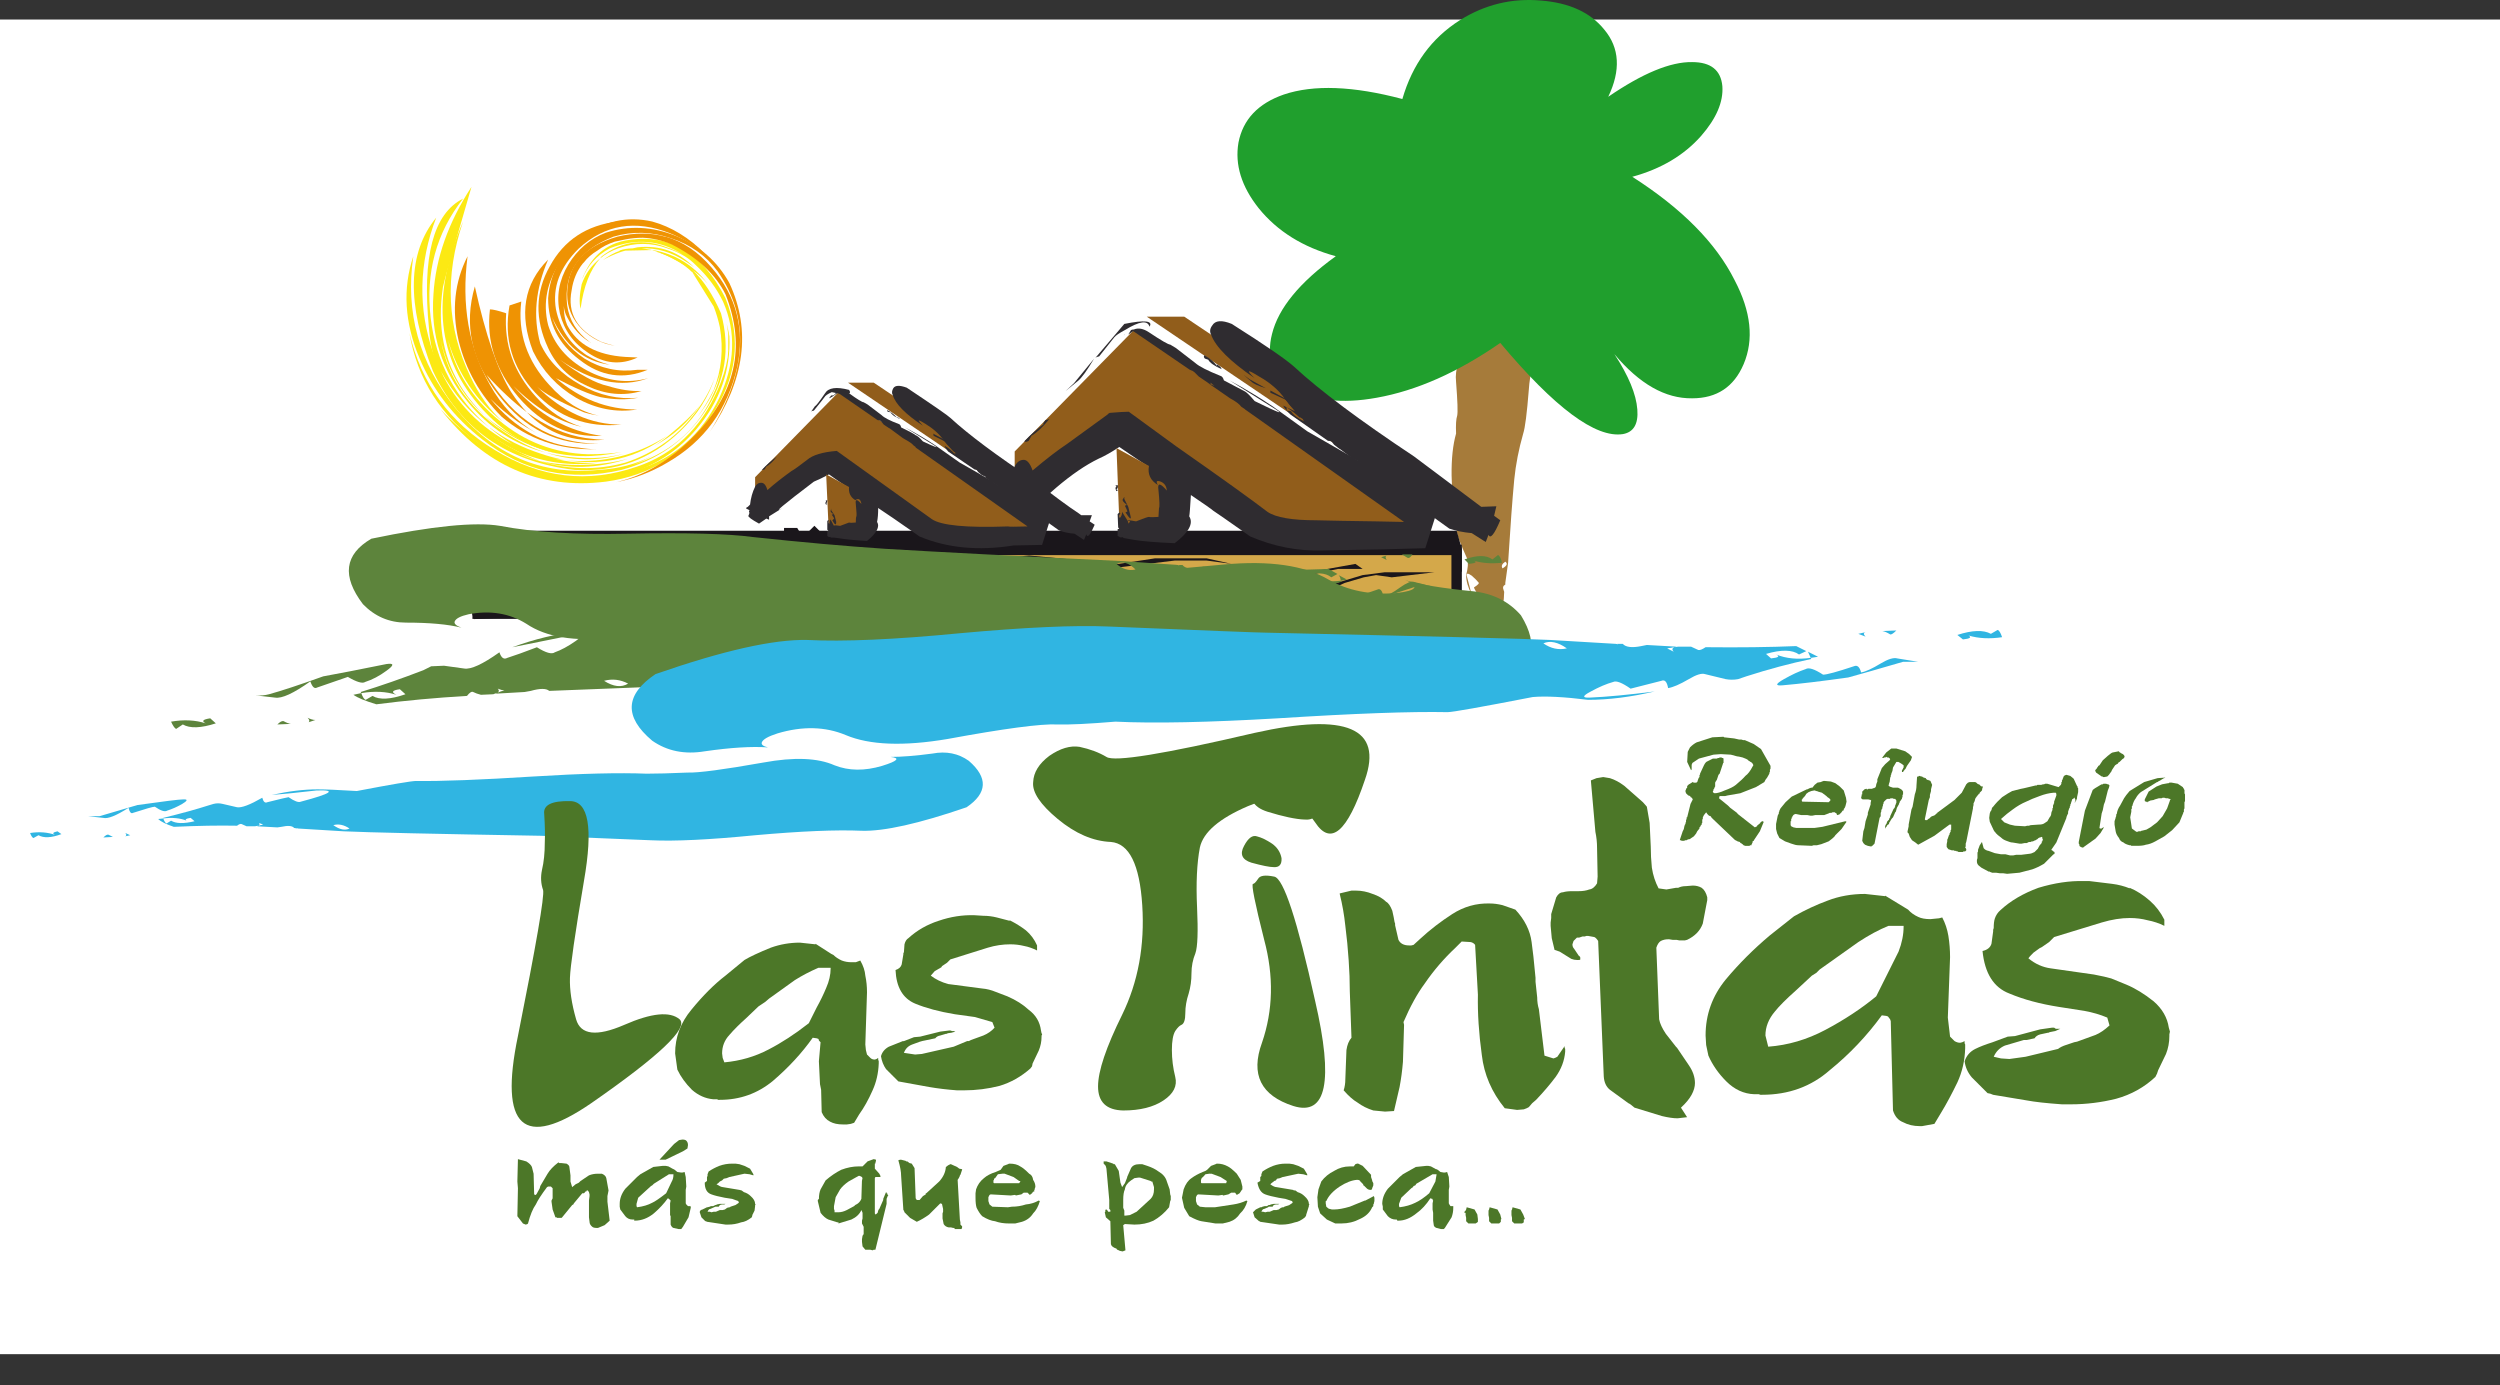 <?xml version="1.0" encoding="utf-8"?>
<!-- Generator: Adobe Illustrator 16.0.0, SVG Export Plug-In . SVG Version: 6.00 Build 0)  -->
<!DOCTYPE svg PUBLIC "-//W3C//DTD SVG 1.1//EN" "http://www.w3.org/Graphics/SVG/1.1/DTD/svg11.dtd">
<svg version="1.1" id="Selected_Items" xmlns="http://www.w3.org/2000/svg" xmlns:xlink="http://www.w3.org/1999/xlink" x="0px"
	 y="0px" width="240px" height="133px" viewBox="0 0 240 133" enable-background="new 0 0 240 133" xml:space="preserve">
<rect x="0" y="0" width="240" height="133" fill="#333333" stroke="none"/>
<rect y="1.875" fill="#FFFFFF" width="240.413" height="128.125"/>
<g>
	<g>
		<path fill-rule="evenodd" clip-rule="evenodd" fill="#A67B3A" d="M145.101,63.533v0.376c-0.215-0.071-0.287-0.125-0.215-0.161
			L145.101,63.533z"/>
	</g>
	<g>
		<path fill-rule="evenodd" clip-rule="evenodd" fill="#A67B3A" d="M145.101,63.05c-0.036-0.035-0.143-0.054-0.323-0.054
			l0.215-0.107L145.101,63.05z"/>
	</g>
	<g>
		<path fill-rule="evenodd" clip-rule="evenodd" fill="#A67B3A" d="M142.898,64.554c0.071-0.179,0.09-0.322,0.054-0.43l-0.913-1.558
			c-0.215-0.751-0.358-1.378-0.429-1.88c-0.107-0.787,0.25-0.573,1.074,0.645c0.107,0.072-0.035,0.251-0.429,0.537
			c0,0.036,0.179,0.323,0.537,0.86c0.107,0.107-0.036,0.178-0.43,0.214c0.107,0.286,0.394,0.609,0.86,0.967L142.898,64.554z"/>
	</g>
	<g>
		<path fill-rule="evenodd" clip-rule="evenodd" fill="#A67B3A" d="M144.456,66.594l0.269,0.215
			c-0.251,0.071-0.412,0.125-0.483,0.161c-0.107-0.394-0.018-0.716,0.269-0.967c-0.144,0.107-0.233,0.053-0.269-0.161l0.322-0.161
			C144.85,66.075,144.814,66.38,144.456,66.594z"/>
	</g>
	<g>
		<path fill-rule="evenodd" clip-rule="evenodd" fill="#A67B3A" d="M144.51,53.92c-0.322,0.215-0.412,0.43-0.269,0.645
			C144.671,54.313,144.76,54.099,144.51,53.92z M141.395,31.524c0.287-0.429,0.591-1.056,0.913-1.879
			c0.143-0.537,0.716-0.966,1.719-1.289c0.215-0.18,0.806-0.25,1.772-0.215c1.182,0.035,2.005,0.358,2.47,0.966
			c0.107,2.22,0,3.616-0.322,4.189c-0.68,1.074-1.074,2.453-1.182,4.135c-0.179,2.256-0.358,3.652-0.537,4.189
			c-0.429,1.504-0.716,2.972-0.859,4.404c-0.18,1.897-0.376,4.565-0.591,8.002l-0.268,1.933v0.161
			c-0.215,0.107-0.269,0.287-0.161,0.537l0.054,0.162l-0.054,0.859l-0.054-0.108l0.054,0.161l-0.054,0.323l-0.215,0.214
			c-0.036,0.072,0.036,0.143,0.215,0.215c-0.036,0.788-0.036,1.646,0,2.578c-0.323,0.322-0.591,0.537-0.806,0.645l-0.054-0.215
			l0.483-0.161l-0.215-0.161c0.322-0.215,0.34-0.537,0.054-0.966l-0.322,0.161c0.072,0.179,0.197,0.197,0.376,0.054
			c-0.322,0.323-0.448,0.68-0.376,1.074h-0.054c-0.43-0.751-0.806-1.361-1.127-1.825l-0.162-0.215
			c-0.036-0.071-0.018-0.197,0.054-0.376l0.322-0.59c-0.501-0.394-0.806-0.734-0.913-1.021c0.43-0.036,0.573-0.107,0.43-0.214
			c-0.323-0.501-0.483-0.788-0.483-0.859c0.394-0.25,0.537-0.412,0.429-0.483c-0.143-0.179-0.357-0.394-0.645-0.645
			c-0.357-0.251-0.519-0.251-0.483,0l0.483,1.826c-0.357-0.68-0.537-1.307-0.537-1.88c0.18-0.68,0.215-1.199,0.108-1.558
			c-0.645-1.432-0.967-2.238-0.967-2.417c-0.68-4.261-0.716-7.465-0.107-9.614c-0.036-0.823,0-1.396,0.107-1.718
			c0.072-0.322,0.035-1.396-0.107-3.222c-0.143-1.325,0.304-2.31,1.342-2.954c0.823-0.537,1.182-1.182,1.074-1.934
			C142.093,31.042,141.824,30.952,141.395,31.524z"/>
	</g>
	<g>
		<path fill-rule="evenodd" clip-rule="evenodd" fill="#A67B3A" d="M144.295,57.572l-0.054-0.214
			c-0.144-0.251-0.107-0.412,0.107-0.483L144.295,57.572z"/>
	</g>
	<g>
		<path fill-rule="evenodd" clip-rule="evenodd" fill="#209F2D" d="M167.388,34.962c-0.931,2.184-2.578,3.276-4.941,3.276
			c-2.578,0.036-5.066-1.378-7.465-4.243c1.361,2.077,2.095,3.849,2.202,5.317c0.108,1.396-0.358,2.184-1.396,2.363
			c-2.613,0.394-6.534-2.524-11.761-8.754c-4.082,2.829-8.038,4.583-11.869,5.263c-3.365,0.608-6.051,0.286-8.056-0.967
			c-1.897-1.217-2.56-2.936-1.987-5.156c0.608-2.47,2.649-4.958,6.122-7.464c-3.15-0.86-5.621-2.399-7.411-4.619
			c-1.647-2.077-2.292-4.171-1.933-6.284c0.429-2.219,1.88-3.759,4.35-4.618c2.864-0.967,6.659-0.824,11.385,0.429
			c0.967-3.33,2.811-5.854,5.532-7.572c2.398-1.503,4.995-2.13,7.787-1.879c2.721,0.214,4.744,1.146,6.069,2.792
			c1.468,1.754,1.593,3.903,0.376,6.445c3.294-2.256,5.979-3.365,8.056-3.33c1.79,0,2.757,0.77,2.9,2.31
			c0.107,1.504-0.573,3.097-2.041,4.78c-1.647,1.861-3.849,3.168-6.606,3.92c4.762,3.043,8.038,6.355,9.828,9.936
			C168.104,29.914,168.391,32.599,167.388,34.962z"/>
	</g>
	<g>
		<polygon fill-rule="evenodd" clip-rule="evenodd" fill="#1A161B" points="139.837,52.792 139.837,54.404 45.853,58.915 
			45.477,57.84 45.477,51.45 139.462,51.45 		"/>
	</g>
	<g>
		
			<polygon fill-rule="evenodd" clip-rule="evenodd" fill="none" stroke="#1A161B" stroke-linecap="square" stroke-miterlimit="3" points="
			139.837,52.792 139.837,54.404 45.853,58.915 45.477,57.84 45.477,51.45 139.462,51.45 		"/>
	</g>
	<g>
		<rect x="45.853" y="52.792" fill-rule="evenodd" clip-rule="evenodd" fill="#D4A84A" width="93.984" height="6.122"/>
	</g>
	<g>
		
			<rect x="45.853" y="52.792" fill-rule="evenodd" clip-rule="evenodd" fill="none" stroke="#1A161B" stroke-linecap="square" stroke-miterlimit="3" width="93.984" height="6.122"/>
	</g>
	<g>
		<polygon fill-rule="evenodd" clip-rule="evenodd" fill="#1A161B" points="91.556,57.035 89.247,57.035 85.971,57.84 
			83.662,58.109 82.856,57.84 82.265,57.304 81.137,57.304 79.794,56.767 78.774,56.498 82.158,57.035 83.822,57.572 84.951,57.572 
			90.804,56.498 		"/>
	</g>
	<g>
		<path fill-rule="evenodd" clip-rule="evenodd" fill="#1A161B" d="M91.234,56.498h1.772l3.115-0.752h2.578l-7.143,1.289
			l-1.127-0.268l-3.598-1.343l-1.182-0.215l-1.451,0.215l-4.135-0.483h4.672l2.202,0.269L91.234,56.498z M105.52,55.746l1.88,0.483
			l-2.524,0.269l-6.176-0.752H105.52z"/>
	</g>
	<g>
		<polygon fill-rule="evenodd" clip-rule="evenodd" fill="#1A161B" points="80.332,53.33 82.856,53.061 89.837,53.813 
			91.234,54.135 93.812,54.135 95.691,53.598 98.807,53.33 107.399,54.135 110.89,53.598 115.831,53.598 118.248,54.135 
			115.831,53.813 112.77,53.813 106.164,54.618 101.76,53.813 97.894,53.813 95.208,54.404 90.912,54.618 89.408,54.135 		"/>
	</g>
	<g>
		<polygon fill-rule="evenodd" clip-rule="evenodd" fill="#1A161B" points="137.689,54.94 133.607,55.424 132.104,55.209 
			130.922,55.424 129.096,55.961 127.324,56.767 126.143,57.035 123.94,56.498 118.838,56.229 110.46,57.572 107.077,57.572 
			110.89,57.304 118.946,55.746 121.631,55.746 124.8,56.498 126.518,56.498 130.814,55.209 132.909,54.94 		"/>
	</g>
	<g>
		<polygon fill-rule="evenodd" clip-rule="evenodd" fill="#1A161B" points="119.161,54.404 117.979,54.135 121.47,54.618 
			123.082,55.209 124.156,55.209 130.117,54.135 130.814,54.618 128.452,54.618 123.027,55.746 122.115,55.424 121.631,54.94 
			120.342,54.94 		"/>
	</g>
	<g>
		<polygon fill-rule="evenodd" clip-rule="evenodd" fill="#1A161B" points="107.561,56.229 106.486,57.035 104.499,57.84 
			104.069,57.84 103.586,58.377 102.673,58.915 94.778,58.646 96.551,58.109 100.203,58.377 102.512,58.109 106.271,57.035 		"/>
	</g>
	<g>
		<polygon fill-rule="evenodd" clip-rule="evenodd" fill="#1A161B" points="53.641,52.792 54.929,53.33 57.024,53.598 
			58.635,54.135 59.816,54.135 61.803,53.598 65.617,53.061 66.476,53.33 64.113,53.598 60.836,54.404 58.527,54.618 57.131,53.813 
			55.949,53.813 		"/>
	</g>
	<g>
		<path fill-rule="evenodd" clip-rule="evenodd" fill="#1A161B" d="M73.35,55.424l-2.578,0.322l-6.176-0.806h6.821L73.35,55.424z
			 M52.728,54.618l-1.182-0.214l-1.504,0.214l-4.028-0.483h4.565l2.256,0.269l4.296,1.342h1.611l3.33-0.806h2.524l-7.089,1.289
			l-1.289-0.269L52.728,54.618z"/>
	</g>
	<g>
		<polygon fill-rule="evenodd" clip-rule="evenodd" fill="#1A161B" points="71.417,56.767 69.215,56.767 67.711,56.498 
			66.583,56.767 63.092,58.109 61.803,58.377 54.714,57.035 48.538,57.84 46.014,57.572 47.84,57.304 54.714,57.035 57.238,57.035 
			62.126,58.109 63.683,57.304 66.476,56.498 68.678,56.229 72.115,56.229 73.35,56.498 		"/>
	</g>
	<g>
		<polygon fill-rule="evenodd" clip-rule="evenodd" fill="#1A161B" points="76.143,57.304 78.559,57.035 80.17,56.229 
			82.265,55.746 83.554,55.209 81.245,56.498 80.063,56.498 78.667,57.572 73.082,57.304 70.772,57.572 72.652,57.035 		"/>
	</g>
	<g>
		<polygon fill-rule="evenodd" clip-rule="evenodd" fill="#1A161B" points="83.125,53.813 83.822,54.404 81.459,54.404 
			78.183,55.209 75.981,55.424 75.068,55.209 74.478,54.618 73.35,54.618 72.007,54.135 70.933,53.598 72.276,54.135 74.478,54.404 
			75.981,54.94 77.163,54.94 		"/>
	</g>
	<g>
		
			<line fill-rule="evenodd" clip-rule="evenodd" fill="none" stroke="#1A161B" stroke-linecap="square" stroke-miterlimit="3" x1="78.291" y1="58.915" x2="76.465" y2="58.915"/>
	</g>
	<g>
		
			<polyline fill-rule="evenodd" clip-rule="evenodd" fill="none" stroke="#1A161B" stroke-linecap="square" stroke-miterlimit="3" points="
			78.183,51.181 77.646,51.718 76.572,51.718 76.25,51.181 75.767,51.181 		"/>
	</g>
	<g>
		
			<polyline fill-rule="evenodd" clip-rule="evenodd" fill="none" stroke="#1A161B" stroke-linecap="square" stroke-miterlimit="3" points="
			76.948,51.987 76.465,53.061 76.25,53.33 		"/>
	</g>
	<g>
		<polygon fill-rule="evenodd" clip-rule="evenodd" fill="#915D1B" points="97.41,49.14 97.41,43.34 108.85,31.686 136.83,50.751 
			122.222,50.751 107.507,40.762 		"/>
	</g>
	<g>
		<path fill-rule="evenodd" clip-rule="evenodd" fill="#2F2C30" d="M105.52,34.21c-0.173,0.029-0.298,0.083-0.376,0.161l2.792-3.276
			c1.969-0.394,2.775-0.304,2.417,0.269c-0.179-0.645-0.966-0.537-2.363,0.322c-0.537,0.287-0.877,0.52-1.02,0.699
			C106.934,32.42,106.451,33.028,105.52,34.21z M105.036,34.425c-0.68,1.146-1.199,1.862-1.558,2.148l-1.181,0.966l0.805-0.752
			L105.036,34.425z"/>
	</g>
	<g>
		<path fill-rule="evenodd" clip-rule="evenodd" fill="#2F2C30" d="M98.753,42.32c-0.179,0.107-0.323,0.125-0.43,0.054
			c0.616-0.65,1.26-1.214,1.934-1.692c-0.178,0.111-0.143-0.005,0.107-0.349l0.375-0.107c-0.644,0.788-1.217,1.325-1.718,1.611
			L98.753,42.32z"/>
	</g>
	<g>
		<path fill-rule="evenodd" clip-rule="evenodd" fill="#2F2C30" d="M107.883,32.169c0.031-0.032,0.067-0.049,0.107-0.054
			c-0.035,0.004-0.054,0.022-0.054,0.054H107.883z M97.41,44.79c0.179-0.394,0.447-0.609,0.806-0.645
			c0.358-0.036,0.662,0.304,0.913,1.021c1.361-1.146,2.453-1.987,3.276-2.524l3.92-2.847l0.107-0.107l0.108-0.053
			c0.859-0.072,1.449-0.108,1.772-0.108h0.053l4.565,3.33c4.296,3.007,7.215,5.102,8.754,6.283c0.788,0.537,2.346,0.806,4.672,0.806
			c1.325,0.036,3.276,0.072,5.854,0.107l2.578,0.054l-15.252-10.795l-0.054-0.054l-0.322-0.215c-0.18-0.25-0.538-0.519-1.074-0.806
			l-2.095-1.45l0.107,0.054l0.483,0.214l-0.375-0.322c0.072,0.107,0.036,0.143-0.107,0.107l-1.021-0.698l-0.376-0.376
			c-0.106-0.107-0.268-0.197-0.483-0.269l-5.424-3.706l-0.483,0.323l0.269-0.43c0.071-0.036,0.161-0.053,0.269-0.053
			c0.43-0.179,0.913-0.09,1.45,0.268c1.181,0.788,1.862,1.182,2.041,1.182l0.537,0.322l1.879,1.45
			c0.357,0.322,1.163,0.734,2.417,1.235c0.143,0.036,0.251,0.179,0.322,0.429c1.038,0.537,1.719,0.896,2.041,1.074
			c0.179,0.107,0.483,0.412,0.913,0.913c2.471,1.217,3.008,1.396,1.611,0.537l-4.028-2.524c1.468,0.788,2.865,1.63,4.189,2.524
			c0.609,0.43,1.701,1.217,3.276,2.363c3.437,1.969,5.245,3.007,5.424,3.115c1.683,1.217,3.419,2.399,5.209,3.544l1.772,1.182
			l-1.074,3.383l-3.974,0.107c-0.107,0-2.077,0.036-5.908,0.108c-2.363,0.072-4.672-0.376-6.928-1.343
			c-2.184-1.54-3.366-2.363-3.544-2.471c-0.323-0.287-2.596-1.826-6.821-4.619l-2.202-1.503c-0.751,0.501-1.414,0.877-1.987,1.127
			c-1.253,0.609-2.614,1.54-4.082,2.792c-1.36,1.146-1.503,1.415-0.43,0.806c-0.573,0.394-1.11,0.752-1.611,1.074v0.43l-0.322-0.107
			c-0.036,0-0.072,0.018-0.107,0.054l-0.913,0.698h-0.054c-0.501-0.215-0.967-0.43-1.396-0.645v-0.161l0.054-0.269v-0.483
			c0-0.108,0.018-0.215,0.054-0.323l-0.537-0.269h0.054v-0.053l0.107-0.054l0.43-0.375C96.855,46.258,97.088,45.47,97.41,44.79z"/>
	</g>
	<g>
		<polygon fill-rule="evenodd" clip-rule="evenodd" fill="#915D1B" points="113.038,51.45 107.507,51.45 107.184,43.018 
			113.038,46.24 		"/>
	</g>
	<g>
		<path fill-rule="evenodd" clip-rule="evenodd" fill="#2F2C30" d="M107.775,47.959l0.161-0.269v0.214l0.376,0.752l0.214,0.859
			c0.108,0.43-0.053,0.322-0.482-0.322c0.179-0.072,0.233-0.125,0.161-0.161c0-0.036-0.072-0.197-0.215-0.483
			c0.144-0.036,0.197-0.072,0.162-0.107C107.864,48.228,107.74,48.066,107.775,47.959z"/>
	</g>
	<g>
		<path fill-rule="evenodd" clip-rule="evenodd" fill="#2F2C30" d="M107.184,46.723l-0.107-0.107l0.214-0.054
			c0.072,0.18,0.019,0.34-0.161,0.484C107.059,46.866,107.077,46.759,107.184,46.723z M107.184,47.153
			c-0.035-0.036-0.053-0.072-0.053-0.107c0.107-0.072,0.161-0.054,0.161,0.053L107.184,47.153z"/>
	</g>
	<g>
		<path fill-rule="evenodd" clip-rule="evenodd" fill="#2F2C30" d="M107.292,49.355l0.161-0.161l0.108,0.107
			c-0.144,0.107-0.161,0.25-0.054,0.43c0.144-0.143,0.215-0.34,0.215-0.591L108.258,50l0.054,0.161v0.107
			c0.214-0.179,0.214-0.269,0-0.269h-0.054l0.054-0.054c0.144,0,0.394,0.036,0.751,0.107c0.716-0.287,1.128-0.43,1.235-0.43
			c0.144,0.036,0.448,0.036,0.913,0l0.054-0.859c0.071-0.072,0.053-0.645-0.054-1.719c-0.107-0.717,0.162-0.698,0.806,0.053
			c-0.036-0.43-0.232-0.716-0.59-0.859c-0.394-0.143-0.484-0.036-0.269,0.322c-0.716-0.43-1.002-1.039-0.859-1.825
			c0-0.18,0.107-0.43,0.322-0.752c0.215-0.465,0.519-0.716,0.913-0.752c0.966,0.43,1.557,0.77,1.772,1.021l0.269,0.484l0.215,0.214
			l0.751,1.29v0.053l-0.215,1.235c-0.071,1.217-0.125,1.898-0.161,2.041c0.43,0.68-0.036,1.54-1.396,2.578
			c-1.754-0.072-3.061-0.18-3.92-0.323l-0.914-0.161h-0.053c-0.072-0.108-0.161-0.125-0.269-0.054l-0.323-0.161v-0.645l0.161-0.054
			l-0.107-0.107L107.292,49.355z"/>
	</g>
	<g>
		<polygon fill-rule="evenodd" clip-rule="evenodd" fill="#915D1B" points="113.683,30.397 143.65,50.483 139.784,50.483 
			110.084,30.397 		"/>
	</g>
	<g>
		<path fill-rule="evenodd" clip-rule="evenodd" fill="#2F2C30" d="M119.375,35.982l0.591,0.43l1.557,0.859
			c-0.716-0.215-1.182-0.43-1.396-0.645L119.375,35.982z M123.94,38.99c-0.25-0.358-0.447-0.573-0.59-0.645l-1.396-0.645
			c0-0.107,0-0.179,0-0.214l3.168,1.718C126.555,40.172,126.161,40.1,123.94,38.99z"/>
	</g>
	<g>
		<path fill-rule="evenodd" clip-rule="evenodd" fill="#2F2C30" d="M115.992,34.533l-0.322-0.108
			c-0.107-0.107-0.125-0.215-0.054-0.322c0.537,0.287,0.966,0.663,1.289,1.128c-0.215-0.322-0.125-0.322,0.269,0l0.107,0.214
			C116.565,35.123,116.135,34.819,115.992,34.533z"/>
	</g>
	<g>
		<path fill-rule="evenodd" clip-rule="evenodd" fill="#2F2C30" d="M116.368,31.256c0.286-0.501,0.913-0.555,1.88-0.161
			c3.222,2.041,5.227,3.419,6.015,4.135c2.435,2.256,6.265,5.12,11.493,8.593l6.444,4.833l1.45-0.054l-0.215,0.913l0.591,0.43
			c-0.573,1.361-0.949,1.826-1.128,1.396l-0.269,0.698l-0.054-0.054l-0.107-0.054l-1.182-0.751c-0.787-0.072-1.503-0.215-2.148-0.43
			c-2.614-1.861-4.458-3.204-5.532-4.028l-2.578-1.879l-0.054-0.054v0.054l-0.215-0.161c-0.036-0.179-0.25-0.357-0.645-0.537
			l-0.322-0.161l-1.128-0.859l-0.107-0.054l-0.483-0.376l-0.215-0.269c-0.071-0.071-0.197-0.107-0.375-0.107l-3.599-2.524
			c-0.394-0.394-0.626-0.68-0.698-0.859l0.322,0.162c0,0.179,0.018,0.286,0.053,0.322l0.376,0.054
			c0.179,0.322,0.591,0.645,1.235,0.967l-0.106-0.215c-0.251-0.179-0.34-0.215-0.269-0.107c-0.323-0.322-0.752-0.663-1.289-1.02
			l0.806,0.375c-0.394-0.43-0.716-0.824-0.967-1.181c-0.573-0.824-1.396-1.54-2.471-2.148c-1.146-0.716-1.289-0.662-0.43,0.161
			c-2.363-1.611-3.759-3.008-4.189-4.189C116.118,31.829,116.153,31.542,116.368,31.256z"/>
	</g>
	<g>
		<polygon fill-rule="evenodd" clip-rule="evenodd" fill="#915D1B" points="80.493,37.647 100.042,50.966 89.784,50.966 
			79.58,43.984 72.491,49.892 72.491,45.811 		"/>
	</g>
	<g>
		<path fill-rule="evenodd" clip-rule="evenodd" fill="#2F2C30" d="M78.13,39.419c-0.107,0-0.197,0.036-0.269,0.107l0.376-0.537
			c0.107-0.036,0.43-0.448,0.967-1.235c0.322-0.537,1.092-0.645,2.309-0.323c0.322,0.466-0.233,0.537-1.665,0.215
			c-0.394,0.179-0.627,0.34-0.698,0.483C79.079,38.238,78.739,38.667,78.13,39.419z"/>
	</g>
	<g>
		<path fill-rule="evenodd" clip-rule="evenodd" fill="#2F2C30" d="M73.565,44.79l-0.161,0.269
			c-0.036,0.036-0.125,0.053-0.269,0.053c0.43-0.465,0.913-0.895,1.45-1.288C74.228,44.289,73.887,44.611,73.565,44.79z"/>
	</g>
	<g>
		<path fill-rule="evenodd" clip-rule="evenodd" fill="#2F2C30" d="M80.439,37.701c-0.43,0.323-0.716,0.501-0.859,0.537l0.214-0.269
			c0.143,0,0.233-0.018,0.269-0.053l0.215-0.215v-0.053h0.054c0.036-0.036,0.089-0.054,0.162-0.054
			c0.322-0.071,0.662-0.018,1.02,0.162c0.788,0.573,1.253,0.859,1.396,0.859l0.376,0.215l1.342,1.02
			c0.251,0.25,0.806,0.537,1.665,0.859c0.108,0.036,0.179,0.143,0.215,0.322c0.752,0.358,1.217,0.609,1.396,0.752
			c0.143,0.036,0.376,0.232,0.698,0.591c1.217,0.573,1.575,0.698,1.074,0.376l-2.793-1.719c1.146,0.609,2.112,1.182,2.9,1.719
			l2.362,1.665c2.042,1.146,3.276,1.879,3.706,2.202l4.941,3.33c-0.286,0.895-0.537,1.683-0.752,2.363l-2.739,0.053
			c-3.366,0.537-6.373,0.25-9.022-0.859l-2.471-1.719c-0.107-0.072-1.7-1.146-4.779-3.223l-1.45-1.02
			c-0.537,0.287-1.021,0.519-1.45,0.698c-2.972,2.255-3.974,3.097-3.007,2.524l-1.289,0.805v0.322l-0.269-0.107l-0.698,0.483
			c-0.716-0.394-1.056-0.645-1.021-0.752c0.107-0.215,0.125-0.34,0.054-0.376c0-0.036,0.018-0.089,0.054-0.161l-0.322-0.161v-0.053
			l0.053-0.054l0.107-0.054l0.215-0.215c0.072-0.645,0.233-1.217,0.483-1.719c0.143-0.25,0.322-0.375,0.537-0.375
			c0.287-0.036,0.501,0.196,0.645,0.698c0.645-0.573,1.414-1.182,2.309-1.826c0.215-0.108,0.716-0.465,1.504-1.074
			c0.537-0.465,1.485-0.751,2.846-0.859l9.13,6.552c0.896,0.608,3.33,0.841,7.304,0.698c0.107,0.036,0.734,0.036,1.88,0
			l-10.741-7.573v-0.053l-0.215-0.161c-0.107-0.143-0.358-0.323-0.752-0.537l-0.268-0.161l-1.236-0.913l-0.107-0.054l-0.483-0.322
			l-0.269-0.322c-0.072-0.072-0.179-0.107-0.322-0.107L80.439,37.701z"/>
	</g>
	<g>
		<polygon fill-rule="evenodd" clip-rule="evenodd" fill="#915D1B" points="83.393,51.45 79.58,51.45 79.312,45.542 83.393,47.797 
					"/>
	</g>
	<g>
		<path fill-rule="evenodd" clip-rule="evenodd" fill="#2F2C30" d="M80.117,49.462l0.161,0.645c0,0.358-0.125,0.304-0.376-0.161
			c0.143-0.107,0.197-0.179,0.161-0.215l-0.214-0.322l0.161-0.054c-0.215-0.143-0.304-0.25-0.269-0.322l0.054-0.215v0.161
			L80.117,49.462z"/>
	</g>
	<g>
		<path fill-rule="evenodd" clip-rule="evenodd" fill="#2F2C30" d="M79.312,48.12l-0.054-0.054l0.162-0.054
			c0,0.143-0.036,0.25-0.107,0.322c0.035,0,0.071,0.019,0.107,0.054l-0.107,0.054l-0.054-0.054
			C79.222,48.316,79.239,48.228,79.312,48.12z"/>
	</g>
	<g>
		<path fill-rule="evenodd" clip-rule="evenodd" fill="#2F2C30" d="M84.467,47.797l-0.054,0.215l-0.107,0.698
			c0,0.609-0.036,1.074-0.108,1.396c0.287,0.465-0.036,1.074-0.966,1.826c-1.217-0.071-2.13-0.161-2.739-0.268l-0.43-0.054h-0.322
			c0-0.072-0.036-0.09-0.107-0.054c-0.071,0-0.143-0.036-0.214-0.107v-0.43l0.107-0.107l-0.107-0.054V50l0.107-0.054h0.107
			c-0.107,0.072-0.125,0.179-0.053,0.322l0.107-0.054c0-0.071-0.036-0.071-0.107,0c0.107-0.179,0.143-0.286,0.107-0.322h0.053
			l0.322,0.591l0.054-0.054c0.108,0,0.287,0.018,0.537,0.054c0.179-0.072,0.465-0.179,0.859-0.322c0.072,0.036,0.287,0.036,0.645,0
			v-0.054c0-0.287,0.018-0.465,0.054-0.537c0.036-0.036,0.018-0.43-0.054-1.182c-0.072-0.501,0.107-0.501,0.537,0
			c-0.072-0.465-0.269-0.591-0.591-0.376c-0.465-0.286-0.662-0.716-0.591-1.289l0.859-1.02c0.68,0.322,1.074,0.573,1.181,0.751
			l0.269,0.269C84.002,47.046,84.216,47.403,84.467,47.797z"/>
	</g>
	<g>
		<polygon fill-rule="evenodd" clip-rule="evenodd" fill="#915D1B" points="81.406,36.734 83.876,36.734 104.821,50.751 
			102.082,50.751 		"/>
	</g>
	<g>
		<path fill-rule="evenodd" clip-rule="evenodd" fill="#2F2C30" d="M89.623,41.836c0-0.107-0.019-0.179-0.054-0.215l2.309,1.236
			c1.11,0.859,0.824,0.806-0.859-0.162c-0.179-0.214-0.322-0.34-0.429-0.375L89.623,41.836z"/>
	</g>
	<g>
		<path fill-rule="evenodd" clip-rule="evenodd" fill="#2F2C30" d="M86.293,40.118l0.108,0.107
			c-0.103-0.039-0.201-0.084-0.296-0.134C86.065,40.043,86.128,40.052,86.293,40.118z M85.488,39.581l-0.269-0.054
			c-0.036-0.036-0.054-0.089-0.054-0.161c0.348,0.173,0.661,0.415,0.939,0.725C85.805,39.947,85.6,39.776,85.488,39.581z"/>
	</g>
	<g>
		<path fill-rule="evenodd" clip-rule="evenodd" fill="#2F2C30" d="M88.871,40.708c-0.788-0.501-0.877-0.448-0.269,0.161
			c-1.683-1.11-2.65-2.095-2.9-2.954c-0.107-0.18-0.089-0.394,0.054-0.645c0.179-0.287,0.608-0.304,1.289-0.054
			c2.578,1.718,3.974,2.685,4.189,2.9c1.754,1.611,4.439,3.616,8.056,6.015c1.826,1.433,3.258,2.489,4.296,3.169l0.214,0.161h1.021
			l-0.215,0.591l0.483,0.322c-0.43,1.002-0.698,1.307-0.806,0.913l-0.215,0.537l-0.107-0.053l-0.806-0.537
			c-0.537-0.036-1.038-0.143-1.503-0.322l-5.693-4.082l-0.054-0.053h0.054l-0.161-0.054c-0.037-0.071-0.197-0.197-0.484-0.375
			l-0.215-0.107l-0.752-0.591h0.054l0.215,0.162l-0.054-0.108c-0.036,0-0.089-0.018-0.161-0.054l-0.161-0.053l-0.322-0.269
			l-0.162-0.215l-0.214-0.053l-2.524-1.719l-0.268-0.376c-0.036-0.036-0.054-0.089-0.054-0.161c0.387,0.211,0.718,0.489,0.993,0.833
			c-0.118-0.158-0.073-0.184,0.134-0.08c-0.215-0.144-0.394-0.304-0.537-0.484c-0.287-0.286-0.52-0.555-0.698-0.806
			C90.196,41.693,89.623,41.174,88.871,40.708z"/>
	</g>
	<g>
		<path fill-rule="evenodd" clip-rule="evenodd" fill="#FCE913" d="M49.72,43.555c0.645,0.286,1.325,0.519,2.041,0.698
			c2.756,0.859,5.514,0.913,8.27,0.161c2.829-0.931,5.102-2.578,6.821-4.941c0.824-1.11,1.433-2.237,1.826-3.383
			c-0.609,1.969-1.736,3.741-3.384,5.317c-2.792,2.686-6.158,3.92-10.097,3.705c-6.48-0.751-11.027-3.92-13.641-9.505
			c-2.542-6.444-2.435-11.35,0.322-14.715c-1.683,4.368-1.772,8.718-0.269,13.05c1.539,4.547,4.475,7.788,8.808,9.721
			c0.465,0.214,0.931,0.412,1.396,0.59c1.289,0.287,2.649,0.412,4.081,0.376c1.611-0.036,3.08-0.233,4.404-0.591
			c-2.936,0.967-5.765,1.039-8.485,0.215C51.098,44.038,50.4,43.806,49.72,43.555z"/>
	</g>
	<g>
		<path fill-rule="evenodd" clip-rule="evenodd" fill="#FCE913" d="M47.034,41.084v-0.026c1.419,1.063,3.048,1.896,4.888,2.498
			c0.751,0.25,1.485,0.447,2.202,0.59c-0.379-0.029-0.737-0.083-1.074-0.161c1.538,0.39,3.023,0.533,4.458,0.43
			c-2.721,0.358-5.316,0-7.787-1.074c-5.299-2.649-8.146-6.588-8.539-11.815c-0.68-6.874,0.412-11.027,3.276-12.459
			c-2.578,3.294-3.616,7.107-3.115,11.44c0.501,4.26,2.381,7.769,5.639,10.526c-1.897-1.432-3.455-3.24-4.672-5.424
			c1.468,3.08,3.76,5.424,6.875,7.036C48.431,42.177,47.714,41.657,47.034,41.084z M55.413,44.253
			c3.151,0.072,6.033-0.733,8.646-2.417c-2.928,2.152-6.186,2.931-9.774,2.335C54.661,44.227,55.037,44.253,55.413,44.253z
			 M62.824,42.803c0.465-0.286,0.913-0.608,1.343-0.966c1.325-1.074,2.345-2.059,3.061-2.954
			C66.046,40.565,64.578,41.872,62.824,42.803z"/>
	</g>
	<g>
		<path fill-rule="evenodd" clip-rule="evenodd" fill="#FCE913" d="M66.852,26.53c-0.179-0.143-0.322-0.304-0.43-0.483l0.054,0.107
			c-0.967-0.931-2.13-1.593-3.491-1.987c2.614,0.394,4.691,2.363,6.23,5.908c0.931,3.401,0.412,6.552-1.558,9.452
			c-1.897,2.793-4.565,4.654-8.002,5.585c-4.94,1.146-9.38,0.18-13.319-2.899c-2.756-2.148-4.779-4.762-6.068-7.841
			c-1.433-3.401-1.629-6.659-0.59-9.774c-0.788,5.371,0.555,10.222,4.028,14.554c3.651,4.512,8.234,6.498,13.748,5.961
			c1.898-0.101,3.634-0.558,5.21-1.369c-0.614,0.341-1.25,0.637-1.907,0.887c0.153-0.051,0.305-0.104,0.456-0.161
			c3.473-1.254,5.908-3.491,7.304-6.713c0.322-0.645,0.537-1.325,0.644-2.041c-0.357,1.468-1.092,2.9-2.202,4.296
			c0.573-0.787,1.092-1.647,1.558-2.578c0.752-1.897,0.949-3.902,0.591-6.015c-0.143-0.68-0.34-1.342-0.591-1.986l-2.041-3.276
			C66.583,26.297,66.708,26.423,66.852,26.53z"/>
	</g>
	<g>
		<path fill-rule="evenodd" clip-rule="evenodd" fill="#FCE913" d="M42.523,27.551c-0.573,3.759,0.071,7.053,1.933,9.881
			c0.609,0.896,1.289,1.719,2.041,2.471c0.895,0.752,1.898,1.432,3.008,2.041c1.36,0.751,2.739,1.289,4.136,1.611
			c-0.609-0.108-1.218-0.269-1.826-0.484c-2.005-0.68-3.777-1.736-5.317-3.168c-2.148-1.969-3.544-4.386-4.189-7.25
			c0.752,3.866,2.972,6.928,6.66,9.184c1.146,0.716,2.292,1.253,3.437,1.611c0.501,0.143,1.002,0.251,1.504,0.322
			c2.068,0.334,4.046,0.272,5.934-0.188c-2.512,0.727-4.992,0.682-7.438-0.134c-2.972-0.752-5.478-2.381-7.519-4.887
			c-2.47-2.972-3.562-6.409-3.275-10.312c0.215-3.473,1.432-6.911,3.652-10.312C43.508,23.917,42.595,27.121,42.523,27.551z"/>
	</g>
	<g>
		<path fill-rule="evenodd" clip-rule="evenodd" fill="#FCE913" d="M59.44,24.06c0.394-0.144,0.824-0.215,1.289-0.215
			c0.18-0.035,0.341-0.071,0.483-0.107c2.148-0.214,3.957,0.43,5.424,1.934c-0.215-0.179-0.465-0.358-0.752-0.537
			c-1.396-0.931-2.828-1.36-4.296-1.289c0.322,0.036,0.663,0.09,1.02,0.161h0.108c2.148,0.394,3.885,1.468,5.209,3.222
			c-0.358-0.429-0.788-0.823-1.289-1.181c-1.504-1.002-2.847-1.683-4.028-2.041l-2.578,0.054c-0.107,0.036-0.232,0.071-0.376,0.107
			c-0.715,0.251-1.306,0.52-1.772,0.806c0.501-0.394,1.057-0.698,1.665-0.913H59.44z M46.175,42.75
			c-3.831-2.757-6.122-6.356-6.874-10.795c1.146,4.87,3.867,8.611,8.164,11.225c4.403,2.72,8.968,3.258,13.695,1.611
			c3.508-1.182,6.086-3.634,7.733-7.358c0.466-1.039,0.788-2.076,0.966-3.115l0.054-0.645c0-0.322,0-0.608,0-0.859
			c0-0.251,0-0.484,0-0.698c-0.036-0.358-0.09-0.716-0.161-1.074c0.107,0.394,0.197,0.805,0.269,1.235
			c0.143,3.258-0.895,6.211-3.115,8.861c-2.22,2.613-5.012,4.189-8.378,4.726C54.124,46.616,50.006,45.578,46.175,42.75z"/>
	</g>
	<g>
		<path fill-rule="evenodd" clip-rule="evenodd" fill="#FCE913" d="M44.457,21.268c-1.79,5.227-1.557,10.186,0.698,14.876
			c0.824,1.754,1.862,3.204,3.116,4.35c-2.579-2.041-4.333-4.655-5.264-7.841c0.752,3.079,2.381,5.639,4.887,7.68
			c2.471,2.077,5.316,3.168,8.539,3.276c1.253,0,2.328-0.071,3.222-0.214c-5.334,1.146-9.774-0.215-13.319-4.082
			C41.932,34.514,41.306,28.5,44.457,21.268z"/>
	</g>
	<g>
		<path fill-rule="evenodd" clip-rule="evenodd" fill="#FCE913" d="M57.775,24.597c1.898-1.433,3.974-1.719,6.23-0.86
			c0.537,0.179,1.056,0.412,1.557,0.698c-2.184-1.396-4.529-1.593-7.035-0.591c-1.253,0.681-2.13,1.665-2.632,2.954
			c0.036-0.143,0.09-0.286,0.162-0.43c0.823-1.826,2.148-2.918,3.974-3.276c4.153-0.751,7.358,1.093,9.614,5.532
			c1.576,3.938,1.092,7.751-1.45,11.439c-2.47,3.544-5.818,5.604-10.043,6.176c-6.337,0.788-11.618-1.522-15.843-6.928
			c2.578,2.757,5.425,4.672,8.54,5.747c3.509,1.253,6.946,1.271,10.312,0.053c3.58-1.109,6.212-3.418,7.894-6.927
			c1.504-3.223,1.63-6.284,0.376-9.184c-0.608-1.289-1.485-2.47-2.631-3.544c-0.358-0.358-0.716-0.645-1.074-0.859
			c-0.537-0.323-1.092-0.573-1.666-0.752c-1.539-0.572-3.114-0.572-4.726,0c-0.68,0.251-1.253,0.573-1.719,0.967
			c-0.967,1.074-1.593,2.686-1.88,4.833c-0.143-0.573-0.107-1.36,0.108-2.363c0.358-1.002,0.949-1.826,1.772-2.471
			C57.65,24.74,57.704,24.668,57.775,24.597z"/>
	</g>
	<g>
		<path fill-rule="evenodd" clip-rule="evenodd" fill="#EF9303" d="M51.438,41.541c-0.602-0.326-1.175-0.676-1.718-1.047
			c-0.967-0.68-1.844-1.415-2.631-2.202c2.363,2.864,5.173,4.422,8.432,4.672c0.646,0.113,1.227,0.166,1.746,0.162
			c-3.519,0.095-6.552-0.944-9.104-3.115c-2.077-2.077-3.455-4.511-4.135-7.304c-0.68-2.936-0.394-5.639,0.859-8.109
			c-0.608,4.654,0.108,8.771,2.148,12.352C48.16,38.969,49.628,40.499,51.438,41.541z"/>
	</g>
	<g>
		<path fill-rule="evenodd" clip-rule="evenodd" fill="#EF9303" d="M62.233,36.305c-2.579,0.967-5.407,0.376-8.486-1.772
			c1.898,1.432,3.438,2.273,4.619,2.523c1.146,0.358,2.22,0.519,3.223,0.483c-1.719,0.502-3.455,0.341-5.21-0.483
			c-1.754-0.787-3.007-2.005-3.759-3.652c-1.289-2.756-1.235-5.371,0.161-7.841c1.36-2.506,3.527-3.938,6.499-4.296
			c-2.255,0.572-4.046,1.808-5.37,3.705c-1.397,2.005-1.826,4.082-1.29,6.23c0.573,1.862,1.808,3.312,3.706,4.35
			C58.259,36.591,60.229,36.842,62.233,36.305z"/>
	</g>
	<g>
		<path fill-rule="evenodd" clip-rule="evenodd" fill="#EF9303" d="M55.305,38.185c-1.826-1.074-3.205-2.56-4.135-4.458
			c-1.361-3.545-0.877-6.481,1.45-8.808c-1.217,2.829-1.468,5.514-0.752,8.056c0.752,1.647,2.042,2.972,3.867,3.975
			c1.791,1.002,3.634,1.414,5.532,1.235c-1.11,0.214-2.309,0.196-3.598-0.054c-1.038-0.25-2.471-0.859-4.296-1.826
			c2.327,2.005,4.922,3.007,7.787,3.007C59.154,39.635,57.203,39.258,55.305,38.185z"/>
	</g>
	<g>
		<path fill-rule="evenodd" clip-rule="evenodd" fill="#EF9303" d="M64.327,22.395c-3.33-1.325-6.247-0.841-8.754,1.45
			c-1.826,1.791-2.56,3.742-2.201,5.854c0.394,1.897,1.378,3.365,2.954,4.403c0.716,0.43,1.45,0.734,2.202,0.913
			c-2.47-0.322-4.314-1.844-5.531-4.565c0.572,1.647,1.611,2.972,3.114,3.974c1.576,0.967,3.276,1.325,5.102,1.074h0.967
			c-2.327,0.967-4.511,0.645-6.552-0.966c-2.005-1.504-3.007-3.473-3.007-5.908c0.179-2.435,1.29-4.404,3.33-5.908
			c2.041-1.504,4.261-1.987,6.659-1.45c1.827,0.501,3.527,1.539,5.103,3.114C66.744,23.594,65.617,22.932,64.327,22.395z"/>
	</g>
	<g>
		<path fill-rule="evenodd" clip-rule="evenodd" fill="#EF9303" d="M51.385,37.701c-2.22-2.398-3.044-5.191-2.471-8.377l1.128-0.376
			c-0.358,3.007,0.537,5.675,2.686,8.002c1.432,1.611,3.025,2.596,4.779,2.954c-0.501-0.072-0.984-0.179-1.45-0.322
			c-2.328-1.002-3.831-1.826-4.511-2.47c2.47,2.435,5.173,3.652,8.109,3.652C56.361,41.084,53.604,40.064,51.385,37.701z"/>
	</g>
	<g>
		<path fill-rule="evenodd" clip-rule="evenodd" fill="#EF9303" d="M70.021,27.175c2.112,4.547,1.486,9.309-1.88,14.286
			c3.616-5.8,3.867-10.938,0.752-15.414c-1.11-1.504-2.596-2.56-4.458-3.168c-1.862-0.645-3.706-0.698-5.532-0.161
			c-3.33,1.289-4.815,3.491-4.457,6.606c0.214,1.432,0.931,2.595,2.148,3.491c0.071,0.036,0.125,0.071,0.161,0.107
			c-0.966-0.537-1.736-1.361-2.309-2.471c-0.18-0.322-0.287-0.681-0.323-1.074c0,0.717,0.107,1.325,0.323,1.826
			c0.966,1.862,2.828,2.882,5.584,3.061l1.182,0.054c-1.611,0.752-3.186,0.609-4.726-0.43c-1.432-0.931-2.345-2.202-2.739-3.813
			c-0.357-1.611-0.089-3.168,0.806-4.672c0.896-1.468,2.095-2.488,3.599-3.061c2.22-0.716,4.476-0.609,6.767,0.322
			C67.174,23.594,68.875,25.098,70.021,27.175z"/>
	</g>
	<g>
		<path fill-rule="evenodd" clip-rule="evenodd" fill="#EF9303" d="M49.773,38.13c-2.184-2.578-3.097-5.388-2.739-8.431
			c0.287,0,0.806,0.125,1.558,0.375c-0.215,3.007,0.734,5.675,2.846,8.002c1.29,1.433,2.757,2.399,4.404,2.9
			c-2.256-0.501-4.44-1.808-6.552-3.921c2.435,2.793,5.263,4.386,8.485,4.78C54.732,42.015,52.065,40.78,49.773,38.13z"/>
	</g>
	<g>
		<path fill-rule="evenodd" clip-rule="evenodd" fill="#EF9303" d="M63.845,22.717h0.053c1.647,0.465,3.115,1.45,4.404,2.954
			c2.399,2.757,3.222,5.943,2.47,9.56c-0.931,4.082-3.168,7.143-6.713,9.184c-1.575,0.931-3.222,1.558-4.94,1.879
			c2.685-0.608,5.156-2.058,7.412-4.35c4.081-4.082,5.12-8.647,3.115-13.695c-0.967-1.934-2.686-3.527-5.156-4.78
			c-0.931-0.394-1.861-0.608-2.792-0.645c-0.573,0-1.128,0.054-1.666,0.162c-0.357,0.071-0.698,0.143-1.02,0.214
			c-0.645,0.215-1.199,0.501-1.665,0.86c-0.537,0.322-0.967,0.698-1.289,1.127c-0.036,0.036-0.072,0.072-0.108,0.107
			c-0.572,0.716-0.931,1.576-1.074,2.578c-0.429,2.184,0.519,3.831,2.846,4.941c0.501,0.179,0.931,0.304,1.289,0.376
			c-1.182-0.179-2.22-0.699-3.115-1.558c-0.967-0.967-1.449-2.095-1.449-3.383c0-2.757,1.611-4.601,4.833-5.532
			C60.926,22.324,62.448,22.324,63.845,22.717z"/>
	</g>
	<g>
		<path fill-rule="evenodd" clip-rule="evenodd" fill="#EF9303" d="M50.579,39.581c1.862,1.361,3.742,2.184,5.639,2.471
			c0.751,0.107,1.36,0.161,1.826,0.161C55.037,42.499,52.548,41.621,50.579,39.581c-1.289-0.967-2.578-2.166-3.867-3.599
			c2.649,4.404,6.229,6.606,10.741,6.606c-3.867,0.179-7.071-1.379-9.613-4.672c-2.578-3.258-3.329-6.731-2.255-10.419
			c1.038,4.69,2.202,8.073,3.491,10.15C49.541,38.363,50.042,39.008,50.579,39.581z"/>
	</g>
	<g>
		<path fill-rule="evenodd" clip-rule="evenodd" fill="#5D843C" d="M134.574,53.222h1.021c-0.179,0.286-0.34,0.394-0.483,0.322
			L134.574,53.222z"/>
	</g>
	<g>
		<path fill-rule="evenodd" clip-rule="evenodd" fill="#5D843C" d="M133.125,53.33c-0.143,0.071-0.143,0.214,0,0.429l-0.537-0.268
			L133.125,53.33z"/>
	</g>
	<g>
		<path fill-rule="evenodd" clip-rule="evenodd" fill="#5D843C" d="M134.413,56.391c0.609-0.43,1.038-0.609,1.289-0.538l1.719,0.43
			c-0.537-0.072-0.949-0.09-1.235-0.054c-1.969,0.645-3.437,1.11-4.404,1.396c-2.148,0.357-3.903,0.608-5.264,0.751
			c-0.608,0.036-0.59-0.179,0.054-0.645c0.608-0.429,1.2-0.751,1.772-0.966c0.215-0.144,0.68,0.071,1.396,0.645
			c0.144,0,0.967-0.269,2.471-0.806c0.286-0.144,0.483,0.071,0.59,0.645C133.195,57.178,133.732,56.892,134.413,56.391z"/>
	</g>
	<g>
		<path fill-rule="evenodd" clip-rule="evenodd" fill="#5D843C" d="M143.274,53.705l0.537-0.43c0.179,0.107,0.304,0.358,0.376,0.752
			c-1.039,0.107-1.952,0.035-2.739-0.215c0.394,0.143,0.25,0.25-0.43,0.322l-0.43-0.43
			C141.806,53.275,142.702,53.275,143.274,53.705z"/>
	</g>
	<g>
		<path fill-rule="evenodd" clip-rule="evenodd" fill="#5D843C" d="M128.505,55.209l0.806,0.43l-0.591,0.107
			C128.685,55.495,128.613,55.316,128.505,55.209z M113.521,54.242c0.25,0.322,0.77,0.412,1.558,0.269l0.429-0.107l2.363,0.161
			l-0.161,0.054l-0.591,0.161l0.591,0.269c-0.143-0.179-0.143-0.305,0-0.376v-0.054l0.376-0.054l1.02,0.054
			c0.18,0.036,0.358,0.125,0.537,0.269c0.107,0.072,0.304-0.018,0.591-0.269c2.327,0.107,4.762,0.107,7.304,0l0.859,0.483
			l-0.591,0.322c-0.573-0.465-1.468-0.501-2.685-0.107l0.43,0.483c0.501-0.107,0.626-0.233,0.376-0.376
			c0.823,0.358,1.754,0.465,2.792,0.322l0.054,0.107c-2.041,0.538-3.777,1.075-5.21,1.611l-0.644,0.269
			c-0.287,0.036-0.626,0.018-1.021-0.053l-1.719-0.43c-0.287-0.072-0.734,0.089-1.343,0.483c-0.716,0.43-1.253,0.68-1.611,0.752
			c-0.107-0.573-0.286-0.788-0.537-0.645c-1.54,0.501-2.381,0.752-2.524,0.752c-0.68-0.573-1.146-0.788-1.396-0.645
			c-0.573,0.143-1.164,0.429-1.771,0.858c-0.681,0.466-0.717,0.681-0.108,0.645c1.396-0.108,3.151-0.304,5.263-0.59
			c-2.076,0.537-3.884,0.806-5.424,0.806c-1.934-0.358-3.419-0.484-4.458-0.376c-3.902,0.896-6.212,1.343-6.928,1.343
			c-2.399-0.108-6.946,0-13.642,0.322c-5.514,0.215-9.936,0.108-13.265-0.322h-4.727c-1.146-0.143-4.135,0.053-8.969,0.59
			c-3.581,0.394-6.319-0.054-8.217-1.343c-1.611-1.002-3.454-1.306-5.531-0.912c-0.788,0.179-1.235,0.412-1.343,0.698
			c-0.071,0.214,0.143,0.412,0.645,0.59c-1.289-0.322-3.061-0.483-5.317-0.483c-1.611,0-2.989-0.591-4.135-1.772
			c-2.041-2.685-1.772-4.779,0.806-6.283c5.836-1.217,9.954-1.629,12.353-1.235c3.15,0.609,7.25,0.859,12.298,0.752
			c5.621-0.107,9.613,0,11.976,0.322c4.69,0.501,8.915,0.877,12.675,1.128c5.334,0.322,12.943,0.716,22.825,1.182l5.316,0.375
			l0.161,0.107l-0.107-0.107H113.521z M109.01,54.672c-0.645-0.644-1.253-0.824-1.826-0.537
			C107.757,54.636,108.366,54.815,109.01,54.672z"/>
	</g>
	<g>
		<path fill-rule="evenodd" clip-rule="evenodd" fill="#5D843C" d="M115.616,54.511l1.987,0.161l-0.484,0.107
			C116.333,54.887,115.831,54.797,115.616,54.511z"/>
	</g>
	<g>
		<path fill-rule="evenodd" clip-rule="evenodd" fill="#5D843C" d="M27.916,69.494l-1.289,0.054c0.25-0.25,0.448-0.357,0.591-0.322
			C27.468,69.369,27.7,69.459,27.916,69.494z"/>
	</g>
	<g>
		<path fill-rule="evenodd" clip-rule="evenodd" fill="#5D843C" d="M29.634,69.333c0.108-0.107,0.072-0.251-0.107-0.43
			c0.286,0.144,0.537,0.215,0.752,0.215L29.634,69.333z"/>
	</g>
	<g>
		<path fill-rule="evenodd" clip-rule="evenodd" fill="#5D843C" d="M37.099,64.393c-0.68,0.501-1.36,0.859-2.041,1.074
			c-0.25,0.179-0.806,0.018-1.665-0.484c-1.253,0.43-2.238,0.77-2.954,1.021c-0.25,0.143-0.466-0.054-0.645-0.591
			c-1.611,1.146-2.739,1.665-3.383,1.558l-1.88-0.215c0.465,0.036,0.895,0,1.289-0.107c1.182-0.322,2.918-0.896,5.209-1.719
			c1.397-0.251,3.42-0.645,6.069-1.182C37.851,63.641,37.851,63.855,37.099,64.393z"/>
	</g>
	<g>
		<path fill-rule="evenodd" clip-rule="evenodd" fill="#5D843C" d="M17.55,69.548l-0.644,0.43c-0.144-0.072-0.304-0.305-0.484-0.698
			c1.218-0.215,2.328-0.161,3.33,0.162c-0.43-0.215-0.286-0.376,0.43-0.484l0.537,0.484C19.287,69.906,18.23,69.942,17.55,69.548z"
			/>
	</g>
	<g>
		<path fill-rule="evenodd" clip-rule="evenodd" fill="#5D843C" d="M60.783,60.473c4.225-1.433,6.892-2.203,8.001-2.31
			c1.719-0.107,7.144-0.734,16.273-1.88c6.337-0.824,11.654-1.146,15.95-0.967c1.361-0.036,3.24-0.125,5.639-0.269
			c0.716,0.036,4.351-0.25,10.903-0.859c4.332-0.394,7.662,0.09,9.989,1.45c1.862,1.074,4.046,1.504,6.552,1.289
			c0.967-0.107,1.521-0.269,1.665-0.483c0.143-0.251-0.144-0.501-0.859-0.752c1.432,0.43,3.616,0.788,6.552,1.074
			c1.897,0.215,3.419,0.984,4.565,2.309c1.826,2.972,1.127,5.013-2.095,6.123c-7.375,0.429-12.083,0.429-14.125,0
			c-3.867-0.824-8.575-1.164-14.125-1.021c-8.163,0.215-12.835,0.305-14.017,0.269c-3.223-0.179-8.217-0.197-14.983-0.054
			c-11.923,0.895-20.945,1.45-27.068,1.665l-6.874,0.269c-0.287-0.251-0.878-0.251-1.772,0l-0.591,0.107l-2.793,0.161l0.215-0.107
			l0.645-0.215c-0.18,0-0.394-0.054-0.645-0.161c0.143,0.143,0.143,0.269,0,0.376l-0.43,0.161l-1.182,0.053
			c-0.286-0.071-0.537-0.161-0.752-0.269c-0.143-0.071-0.339,0.054-0.59,0.376c-3.043,0.179-5.943,0.447-8.7,0.805
			c-1.074-0.322-1.808-0.626-2.202-0.913l0.752-0.161c0.143,0.394,0.287,0.609,0.43,0.645l0.645-0.375
			c0.68,0.394,1.736,0.34,3.168-0.161l-0.537-0.483c-0.752,0.107-0.859,0.286-0.322,0.537c-1.003-0.322-2.13-0.375-3.384-0.161
			l-0.054-0.107c1.969-0.608,3.975-1.307,6.015-2.094l0.752-0.376l1.235-0.054l1.933,0.268c0.645,0.108,1.772-0.412,3.383-1.557
			c0.179,0.537,0.43,0.715,0.752,0.537c0.68-0.215,1.629-0.555,2.847-1.021c0.859,0.537,1.432,0.698,1.719,0.484
			c0.608-0.215,1.271-0.573,1.987-1.074c0.751-0.537,0.769-0.752,0.053-0.645c-2.65,0.537-4.69,0.948-6.123,1.235
			c2.148-0.788,4.225-1.289,6.23-1.503C56.415,60.525,58.205,60.473,60.783,60.473z M60.3,65.627
			c-0.752-0.394-1.521-0.483-2.31-0.268C58.886,65.932,59.655,66.021,60.3,65.627z"/>
	</g>
	<g>
		<path fill-rule="evenodd" clip-rule="evenodd" fill="#5D843C" d="M47.947,66.433l0.537-0.107c0.859-0.251,1.45-0.251,1.772,0
			L47.947,66.433z"/>
	</g>
	<g>
		<path fill-rule="evenodd" clip-rule="evenodd" fill="#30B5E2" d="M180.707,60.58l1.343-0.054
			c-0.287,0.287-0.484,0.412-0.591,0.376C181.172,60.723,180.922,60.615,180.707,60.58z"/>
	</g>
	<g>
		<path fill-rule="evenodd" clip-rule="evenodd" fill="#30B5E2" d="M179.096,60.687c-0.215,0.072-0.215,0.215,0,0.431l-0.698-0.269
			L179.096,60.687z"/>
	</g>
	<g>
		<path fill-rule="evenodd" clip-rule="evenodd" fill="#30B5E2" d="M182.695,63.533c-2.328,0.68-4.082,1.182-5.263,1.504
			c-2.542,0.357-4.638,0.608-6.284,0.751c-0.752,0.072-0.716-0.125,0.108-0.59c0.751-0.43,1.45-0.752,2.094-0.967
			c0.286-0.179,0.841,0,1.665,0.537c0.357,0,1.343-0.269,2.954-0.806c0.322-0.144,0.555,0.054,0.698,0.591
			c0.43-0.072,1.056-0.358,1.879-0.859c0.716-0.429,1.253-0.591,1.611-0.483l1.987,0.322H182.695z"/>
	</g>
	<g>
		<path fill-rule="evenodd" clip-rule="evenodd" fill="#30B5E2" d="M191.126,60.848l0.645-0.375c0.143,0.035,0.287,0.268,0.43,0.697
			c-1.182,0.179-2.256,0.126-3.223-0.161c0.322,0.179,0.144,0.304-0.536,0.376l-0.537-0.43
			C189.335,60.49,190.41,60.454,191.126,60.848z"/>
	</g>
	<g>
		<path fill-rule="evenodd" clip-rule="evenodd" fill="#30B5E2" d="M150.417,62.244c-0.859-0.608-1.611-0.77-2.255-0.483
			C148.877,62.262,149.63,62.423,150.417,62.244z M174.531,63.05l-0.698,0.107c-0.108-0.251-0.197-0.448-0.269-0.591L174.531,63.05z
			 M166.851,65.198c-0.394,0.072-0.788,0.072-1.182,0l-1.987-0.483c-0.322-0.107-0.841,0.054-1.557,0.483
			c-0.859,0.501-1.521,0.788-1.987,0.859c-0.107-0.608-0.322-0.841-0.645-0.698l-2.954,0.752c-0.823-0.573-1.378-0.788-1.665-0.645
			c-0.645,0.179-1.361,0.483-2.148,0.913c-0.823,0.43-0.859,0.626-0.107,0.591c1.647-0.072,3.724-0.269,6.229-0.591
			c-2.291,0.537-4.421,0.805-6.391,0.805c-2.327-0.286-4.1-0.375-5.317-0.268c-4.977,0.967-7.697,1.45-8.163,1.45
			c-3.509-0.072-8.933,0.125-16.272,0.59c-6.696,0.394-11.905,0.501-15.628,0.322c-2.578,0.214-4.439,0.305-5.585,0.268
			c-1.576-0.071-5.084,0.394-10.526,1.397c-4.226,0.716-7.483,0.59-9.775-0.376c-1.969-0.823-4.153-0.877-6.552-0.161
			c-0.895,0.287-1.396,0.573-1.504,0.859c-0.072,0.215,0.125,0.376,0.591,0.484c-1.576-0.108-3.599,0.018-6.069,0.375
			c-1.933,0.322-3.616-0.018-5.049-1.021c-2.721-2.291-2.613-4.421,0.323-6.391c6.48-2.255,11.332-3.348,14.554-3.276
			c3.473,0.179,8.36-0.035,14.661-0.645c6.266-0.572,11.028-0.788,14.286-0.645c9.487,0.394,14.536,0.591,15.145,0.591
			c16.183,0.357,25.259,0.59,27.228,0.698l6.338,0.376l0.214,0.053l-0.107-0.053h0.537c0.287,0.322,0.877,0.394,1.773,0.214
			l0.537-0.107l2.846,0.161l-0.215,0.054l-0.698,0.107l0.645,0.322c-0.179-0.179-0.161-0.322,0.054-0.43l0.376-0.054h1.235
			l0.698,0.322c0.144,0.036,0.376-0.053,0.699-0.269c3.258,0.036,6.158,0,8.7-0.107l0.967,0.483l-0.698,0.322
			c-0.645-0.465-1.701-0.483-3.168-0.054l0.483,0.43c0.716-0.071,0.877-0.196,0.483-0.376c0.967,0.394,2.076,0.501,3.33,0.322
			l0.053,0.108c-2.04,0.429-4.117,0.984-6.229,1.665L166.851,65.198z"/>
	</g>
	<g>
		<path fill-rule="evenodd" clip-rule="evenodd" fill="#30B5E2" d="M160.567,62.137l-0.537,0.107
			c-0.895,0.215-1.485,0.161-1.772-0.161L160.567,62.137z"/>
	</g>
	<g>
		<path fill-rule="evenodd" clip-rule="evenodd" fill="#30B5E2" d="M10.837,80.343l-0.913,0.054
			c0.215-0.215,0.376-0.304,0.484-0.269L10.837,80.343z"/>
	</g>
	<g>
		<path fill-rule="evenodd" clip-rule="evenodd" fill="#30B5E2" d="M12.019,80.289c0.144-0.071,0.144-0.179,0-0.322l0.483,0.214
			L12.019,80.289z"/>
	</g>
	<g>
		<path fill-rule="evenodd" clip-rule="evenodd" fill="#30B5E2" d="M13.2,77.282c2.542-0.358,3.992-0.537,4.35-0.537
			c0.502-0.036,0.483,0.108-0.054,0.43c-0.501,0.286-0.984,0.501-1.449,0.645c-0.215,0.143-0.609,0.018-1.182-0.376
			c-0.18,0-0.878,0.197-2.095,0.591c-0.179,0.107-0.322-0.054-0.43-0.483c-1.182,0.752-1.987,1.074-2.417,0.966l-1.45-0.161h1.074
			L13.2,77.282z"/>
	</g>
	<g>
		<path fill-rule="evenodd" clip-rule="evenodd" fill="#30B5E2" d="M3.211,80.451c-0.107-0.036-0.215-0.197-0.322-0.483
			c0.888-0.137,1.693-0.074,2.417,0.188c-0.313-0.135-0.241-0.251,0.214-0.349l0.376,0.268c-0.966,0.358-1.701,0.394-2.202,0.107
			L3.211,80.451z"/>
	</g>
	<g>
		<path fill-rule="evenodd" clip-rule="evenodd" fill="#30B5E2" d="M31.997,79.215c0.609,0.43,1.128,0.537,1.558,0.322
			C33.017,79.179,32.498,79.072,31.997,79.215z M39.945,74.973c2.399,0.036,6.158-0.107,11.278-0.43
			c4.619-0.287,8.235-0.376,10.848-0.269c0.967,0,2.273-0.036,3.921-0.107c1.038,0.036,3.473-0.286,7.304-0.966
			c2.936-0.538,5.209-0.448,6.82,0.268c1.361,0.537,2.882,0.555,4.565,0.054c1.503-0.465,1.772-0.752,0.806-0.859
			c1.074,0,2.417-0.107,4.028-0.322c1.325-0.25,2.488-0.018,3.491,0.698c1.862,1.611,1.79,3.097-0.215,4.458
			c-4.583,1.575-7.948,2.327-10.096,2.255c-2.399-0.107-5.8,0.037-10.204,0.43c-4.368,0.43-7.697,0.591-9.989,0.483l-10.527-0.43
			c-10.347-0.179-16.667-0.322-18.958-0.429l-4.404-0.269l-0.107-0.054l0.054,0.054l-0.323-0.054
			c-0.179-0.215-0.59-0.25-1.235-0.106l-0.376,0.053l-1.934-0.107l0.107-0.054l0.483-0.107L24.854,79
			c0.107,0.107,0.089,0.197-0.054,0.268l-0.322,0.054h-0.806l-0.483-0.214c-0.107-0.036-0.251,0.018-0.43,0.161
			c-1.754-0.035-3.777,0-6.069,0.108c-0.751-0.251-1.253-0.502-1.503-0.753l0.484-0.053c0.107,0.286,0.214,0.447,0.321,0.482
			l0.43-0.269c0.466,0.287,1.218,0.305,2.256,0.054l-0.376-0.323c-0.465,0.072-0.591,0.161-0.375,0.269
			c-0.645-0.25-1.397-0.322-2.255-0.214v-0.055c1.754-0.429,3.186-0.823,4.296-1.181l0.537-0.161c0.287-0.071,0.573-0.071,0.859,0
			l1.396,0.323c0.43,0.071,1.235-0.233,2.417-0.913c0.107,0.394,0.269,0.537,0.483,0.43c1.289-0.322,1.969-0.484,2.041-0.484
			c0.573,0.394,0.967,0.537,1.182,0.43c2.972-0.788,3.473-1.146,1.503-1.074c-1.861,0.215-3.293,0.357-4.296,0.429
			c1.611-0.358,3.079-0.537,4.404-0.537c0.716,0,1.969,0.053,3.759,0.161C37.618,75.295,39.516,74.973,39.945,74.973z"/>
	</g>
	<g>
		<path fill-rule="evenodd" clip-rule="evenodd" fill="#30B5E2" d="M24.908,79.269l0.375-0.107c0.609-0.108,1.021-0.054,1.235,0.161
			L24.908,79.269z"/>
	</g>
	<g>
		<path fill-rule="evenodd" clip-rule="evenodd" fill="#4C7728" d="M52.244,78.141c-0.107-0.859,0.716-1.271,2.471-1.235
			c1.79,0,2.238,2.561,1.343,7.68c-0.86,5.084-1.307,8.181-1.343,9.292c-0.036,1.146,0.161,2.47,0.591,3.974
			c0.429,1.503,1.969,1.683,4.619,0.537c2.614-1.146,4.386-1.325,5.316-0.537c0.896,0.823-1.933,3.508-8.485,8.056
			c-6.516,4.476-8.861,2.328-7.035-6.444c1.754-8.772,2.56-13.445,2.417-14.018c-0.214-0.608-0.25-1.253-0.107-1.933
			c0.179-0.752,0.269-1.629,0.269-2.632C52.333,80.164,52.315,79.251,52.244,78.141z"/>
	</g>
	<g>
		<path fill-rule="evenodd" clip-rule="evenodd" fill="#4C7728" d="M76.787,90.493l1.503,0.162v-0.054l1.504,0.967l0.215,0.107
			c0.215,0.215,0.484,0.394,0.806,0.537c0.287,0.108,0.591,0.161,0.913,0.161h0.43l0.43-0.161c0.286,0.502,0.448,0.986,0.483,1.45
			c0.107,0.501,0.161,1.039,0.161,1.611l-0.161,4.995l0.054,0.537l0.107,0.43l0.322,0.322c0.108,0.108,0.251,0.161,0.43,0.161
			l0.161-0.053l0.161-0.108v0.161l0.053,0.161v0.215c-0.036,0.931-0.232,1.79-0.59,2.578c-0.394,0.895-0.824,1.664-1.289,2.309
			l-0.483,0.805l-0.322,0.107l-0.376,0.054h-0.376c-0.501,0-0.913-0.089-1.235-0.269c-0.358-0.179-0.627-0.482-0.806-0.912
			l-0.054-2.148l-0.108-0.537l-0.107-2.202l0.161-1.826l-0.161-0.162v-0.054l-0.054-0.107l-0.161-0.054l-0.376-0.054
			c-1.039,1.468-2.309,2.847-3.813,4.136c-1.468,1.217-3.169,1.826-5.102,1.826h-0.161l-0.107-0.055h-0.376
			c-0.752-0.071-1.432-0.375-2.041-0.912c-0.608-0.609-1.074-1.253-1.396-1.934l-0.214-1.557c0-1.54,0.519-2.936,1.557-4.189
			c1.11-1.361,2.202-2.453,3.276-3.276l1.826-1.503c0.537-0.322,1.379-0.716,2.524-1.181C74.89,90.655,75.821,90.493,76.787,90.493z
			 M72.813,96.616l-1.181,1.128c-0.645,0.573-1.182,1.11-1.611,1.611c-0.466,0.501-0.699,1.093-0.699,1.773l0.054,0.429l0.161,0.43
			c1.539-0.143,2.954-0.555,4.243-1.235c1.253-0.645,2.542-1.486,3.867-2.524l0.752-1.504c0.358-0.645,0.662-1.271,0.913-1.879
			c0.286-0.645,0.429-1.271,0.429-1.88V92.91h-1.182c-0.823,0.358-1.575,0.752-2.255,1.182l-2.47,1.772
			c-0.179,0.143-0.304,0.25-0.376,0.322L72.813,96.616z"/>
	</g>
	<g>
		<path fill-rule="evenodd" clip-rule="evenodd" fill="#4C7728" d="M90.912,92.427l-0.483,0.322l-0.054,0.107l-0.644,0.376
			l-0.376,0.429c0.465,0.359,1.02,0.627,1.665,0.806l3.276,0.43c0.43,0.036,0.859,0.143,1.289,0.322l1.128,0.43
			c0.824,0.358,1.504,0.788,2.041,1.289c0.68,0.501,1.074,1.164,1.181,1.987l0.054,0.269c0.071,0.072,0.071,0.143,0,0.215v0.107
			c0,0.465-0.09,0.913-0.269,1.343c-0.323,0.68-0.52,1.092-0.591,1.235l-0.053,0.269l-0.161,0.214
			c-0.896,0.788-1.88,1.343-2.954,1.666c-1.109,0.286-2.256,0.43-3.437,0.43h-0.645c-0.967-0.072-1.862-0.179-2.686-0.322
			l-2.954-0.537l-1.181-1.182c-0.251-0.358-0.412-0.77-0.484-1.235c0.108-0.394,0.358-0.698,0.752-0.913l1.343-0.537h0.107
			l0.967-0.376l0.591-0.054l1.933-0.483l0.86-0.108h0.107l0.161,0.054h0.161l0.161,0.054l-0.376,0.107l-0.375,0.053l-0.054,0.054
			h-0.107l-0.537,0.161c-0.214,0.035-0.375,0.125-0.483,0.268l-1.021,0.215c-0.251,0.036-0.645,0.162-1.182,0.376
			c-0.394,0.143-0.663,0.412-0.806,0.806l1.074,0.161l0.645-0.054l3.061-0.698l1.29-0.537h0.161l0.214-0.108
			c0.716-0.25,1.11-0.394,1.182-0.429c0.43-0.179,0.788-0.43,1.074-0.752l-0.214-0.538l-1.666-0.483l-1.933-0.269
			c-1.504-0.25-2.775-0.591-3.813-1.021c-1.181-0.501-1.808-1.575-1.88-3.222c0.322-0.108,0.519-0.287,0.591-0.537l0.161-0.967
			v-0.107l0.054-0.107l0.054-0.751c0.071-0.287,0.196-0.483,0.376-0.591c0.823-0.751,1.79-1.307,2.9-1.665
			c1.146-0.394,2.291-0.573,3.437-0.537l0.859,0.054c0.43,0,0.86,0.054,1.289,0.161l1.235,0.322v-0.054
			c0.573,0.287,1.092,0.609,1.558,0.967c0.465,0.394,0.823,0.877,1.074,1.45v0.484c-0.43-0.215-0.842-0.359-1.235-0.43
			c-0.43-0.108-0.877-0.161-1.343-0.161c-0.716,0-1.432,0.107-2.148,0.322l-3.598,1.127L90.912,92.427z"/>
	</g>
	<g>
		<path fill-rule="evenodd" clip-rule="evenodd" fill="#4C7728" d="M126.25,78.946c-1.503-2.22-3.651-2.738-6.444-1.557
			c-2.757,1.182-4.297,2.506-4.619,3.974c-0.286,1.504-0.376,3.42-0.269,5.747c0.107,2.328,0.054,3.795-0.161,4.404
			c-0.25,0.609-0.376,1.253-0.376,1.933s-0.089,1.325-0.269,1.934c-0.215,0.645-0.322,1.271-0.322,1.88
			c0,0.645-0.125,1.02-0.376,1.128c-0.179,0.072-0.376,0.269-0.591,0.591c-0.215,0.357-0.322,0.967-0.322,1.826
			c0,0.86,0.107,1.719,0.322,2.578c0.215,0.86-0.161,1.611-1.128,2.256c-0.966,0.645-2.255,0.966-3.866,0.966
			c-1.611-0.036-2.417-0.805-2.417-2.309c0-1.468,0.77-3.759,2.31-6.874c1.539-3.15,2.184-6.66,1.933-10.526
			c-0.25-3.902-1.253-5.925-3.008-6.069c-1.718-0.071-3.419-0.806-5.102-2.202c-1.682-1.396-2.47-2.577-2.362-3.544
			c0.036-0.931,0.555-1.772,1.557-2.524c1.039-0.716,2.005-1.003,2.9-0.86c1.002,0.215,1.862,0.537,2.578,0.967
			c0.752,0.501,5.496-0.268,14.232-2.31c8.808-1.969,12.334-0.465,10.58,4.512C129.347,79.877,127.753,81.238,126.25,78.946z"/>
	</g>
	<g>
		<path fill-rule="evenodd" clip-rule="evenodd" fill="#4C7728" d="M124.156,106.175c-3.115-1.002-4.118-3.025-3.008-6.068
			c1.074-3.115,1.146-6.409,0.215-9.882c-0.895-3.544-1.253-5.334-1.074-5.371c0.107,0,0.269-0.161,0.484-0.483
			c0.179-0.323,0.698-0.394,1.557-0.215c0.896,0.179,2.202,4.153,3.92,11.922C128.04,103.813,127.342,107.178,124.156,106.175z
			 M126.465,77.282c0.107,1.002-0.304,1.468-1.235,1.396c-0.86-0.036-2.041-0.286-3.545-0.751c-1.468-0.466-1.879-1.342-1.235-2.631
			c0.716-1.217,1.432-1.736,2.148-1.558c0.68,0.25,1.467,0.663,2.363,1.235C125.855,75.545,126.357,76.315,126.465,77.282z"/>
	</g>
	<g>
		<path fill-rule="evenodd" clip-rule="evenodd" fill="#4C7728" d="M133.07,86.573c0.215,0.107,0.412,0.394,0.591,0.86
			c0.107,0.465,0.179,0.823,0.215,1.074l0.054,0.161v0.161l0.322,1.396c0.179,0.358,0.52,0.537,1.021,0.537h0.215l0.215-0.054
			l0.645-0.59c0.931-0.859,1.951-1.647,3.061-2.363c1.111-0.716,2.31-1.056,3.599-1.021c0.394,0,0.806,0.054,1.235,0.161l1.235,0.43
			c0.895,0.967,1.414,2.005,1.557,3.115c0.107,0.716,0.233,1.862,0.376,3.437v0.375l0.161,1.504c0,0.394,0.054,0.77,0.161,1.127
			l0.538,4.458l0.859,0.269l0.161-0.054l0.215-0.107l0.698-1.021v0.162l0.054,0.107v0.269c-0.071,0.86-0.376,1.665-0.913,2.417
			c-0.537,0.716-1.163,1.45-1.879,2.203l-0.375,0.322l-0.323,0.376c-0.107,0.071-0.269,0.143-0.483,0.214l-0.645,0.054l-1.182-0.161
			c-1.253-1.54-1.987-3.24-2.202-5.103c-0.287-2.077-0.412-4.01-0.376-5.8l-0.268-4.78c-0.107-0.143-0.251-0.233-0.43-0.268
			l-0.86-0.054l-0.59,0.591c-1.11,1.038-2.095,2.184-2.954,3.438c-0.716,0.966-1.396,2.201-2.041,3.705l0.054,0.269l-0.107,3.545
			c-0.071,0.859-0.179,1.665-0.322,2.417l-0.537,2.309l-0.859,0.054l-1.127-0.108c-0.573-0.179-1.074-0.429-1.504-0.751
			c-0.43-0.251-0.877-0.645-1.343-1.182c0.107-0.322,0.161-0.681,0.161-1.074l0.107-2.793c0.071-0.501,0.233-0.895,0.483-1.182
			l-0.161-4.458c0-0.966-0.036-1.951-0.107-2.954c-0.072-1.109-0.179-2.219-0.322-3.329c-0.107-1.038-0.287-2.059-0.537-3.061
			v-0.054l1.127-0.269h0.43c0.537,0,1.074,0.107,1.611,0.323C132.319,86,132.749,86.25,133.07,86.573z"/>
	</g>
	<g>
		<path fill-rule="evenodd" clip-rule="evenodd" fill="#4C7728" d="M153.264,74.704l0.644-0.107l0.645,0.107
			c0.466,0.143,0.932,0.394,1.397,0.752l1.772,1.558l0.376,0.429L158.366,79l0.106,2.255c0,0.681,0.037,1.361,0.107,2.041
			c0.108,0.716,0.323,1.378,0.645,1.987l0.752,0.107l0.913-0.161h0.215c0.215-0.108,0.465-0.161,0.752-0.161l0.645-0.054
			c0.322,0,0.608,0.071,0.859,0.215c0.251,0.179,0.43,0.483,0.537,0.913v0.269l-0.43,2.256c-0.25,0.68-0.752,1.2-1.504,1.557
			l-0.214,0.054h-0.537l-0.269-0.054h-0.376l-0.322-0.053h-0.108c-0.25,0-0.483,0.053-0.698,0.161
			c-0.179,0.107-0.323,0.322-0.43,0.645l0.269,6.874c0.072,0.394,0.287,0.859,0.645,1.396l0.967,1.235l0.107,0.108l1.128,1.665
			c0.394,0.573,0.591,1.146,0.591,1.719c0,0.358-0.107,0.733-0.322,1.127s-0.555,0.806-1.021,1.235l0.59,0.913l-0.913,0.108
			c-0.394,0-0.895-0.072-1.504-0.216l-2.631-0.806c-0.286-0.25-0.483-0.394-0.591-0.429l-1.772-1.289
			c-0.357-0.287-0.555-0.716-0.59-1.289l-0.537-12.997c-0.143-0.215-0.269-0.34-0.376-0.376l-0.591-0.107h-0.161l-0.161,0.053
			h-0.215l-0.322,0.108h-0.214l-0.323,0.322l-0.107,0.322c0,0.179,0.054,0.322,0.162,0.43l0.43,0.645
			c0.107,0.071,0.161,0.143,0.161,0.214v0.161c0,0.037-0.054,0.054-0.161,0.054h-0.161c-0.18,0-0.358-0.035-0.538-0.107
			l-1.128-0.699l-0.482-0.161l-0.269-1.128l-0.108-1.181V88.56l0.054-0.43v-0.376l0.483-1.611c0.179-0.322,0.394-0.483,0.645-0.483
			c0.214-0.071,0.519-0.107,0.912-0.107h0.591c0.394,0,0.733-0.054,1.02-0.162c0.287-0.036,0.537-0.232,0.752-0.591l0.054-0.644
			l-0.054-2.739c0-0.537-0.054-1.056-0.161-1.558l-0.43-4.887v-0.054L153.264,74.704z"/>
	</g>
	<g>
		<path fill-rule="evenodd" clip-rule="evenodd" fill="#4C7728" d="M180.976,85.982l2.202,1.342c0.25,0.287,0.573,0.52,0.967,0.698
			c0.287,0.143,0.68,0.215,1.181,0.215l0.537-0.054c0.18,0,0.377-0.035,0.592-0.107c0.286,0.537,0.482,1.128,0.59,1.772
			c0.108,0.68,0.161,1.36,0.161,2.041l-0.214,5.8l0.214,1.826l0.431,0.43c0.179,0.107,0.357,0.161,0.536,0.161l0.215-0.054
			l0.215-0.107v0.214l0.054,0.107v0.376c-0.035,1.182-0.286,2.273-0.751,3.276c-0.538,1.11-1.057,2.077-1.558,2.9l-0.645,1.074
			l-1.182,0.216h-0.215c-0.609,0-1.146-0.125-1.611-0.377c-0.466-0.179-0.788-0.554-0.967-1.128l-0.215-8.593l-0.053-0.107v-0.054
			l-0.054-0.054l-0.161-0.215l-0.161-0.054l-0.43-0.054c-1.433,1.969-3.097,3.724-4.995,5.264c-1.791,1.575-3.956,2.362-6.498,2.362
			H169l-0.161-0.053h-0.43c-1.002-0.036-1.898-0.448-2.686-1.235c-0.751-0.752-1.324-1.575-1.718-2.471l-0.215-1.02l-0.054-0.913
			c0-2.005,0.644-3.795,1.933-5.371c1.253-1.503,2.667-2.918,4.243-4.243l2.309-1.826c1.074-0.609,2.148-1.11,3.222-1.504
			c1.11-0.43,2.31-0.644,3.599-0.644l1.934,0.214V85.982z M181.298,88.882c-0.895,0.358-1.862,0.877-2.9,1.558l-3.706,2.631
			l-0.322,0.322l-0.43,0.268l-1.504,1.396c-0.967,0.86-1.647,1.54-2.041,2.041c-0.608,0.716-0.913,1.486-0.913,2.31l0.268,1.074
			c1.898-0.143,3.724-0.68,5.479-1.611c1.826-0.967,3.455-2.041,4.887-3.223l2.148-4.296c0.322-0.823,0.483-1.629,0.483-2.417
			v-0.054H181.298z"/>
	</g>
	<g>
		<path fill-rule="evenodd" clip-rule="evenodd" fill="#4C7728" d="M207.936,101.181l-0.752,1.558l-0.107,0.322l-0.161,0.322
			c-1.074,1.003-2.327,1.701-3.76,2.095c-1.431,0.358-2.881,0.537-4.35,0.537h-0.859c-1.503-0.107-2.631-0.233-3.383-0.376
			l-3.222-0.537l-0.269-0.107l-0.268-0.054l-1.504-1.503c-0.394-0.466-0.627-0.985-0.698-1.558c0.179-0.537,0.52-0.931,1.021-1.182
			c0.43-0.215,0.985-0.43,1.665-0.644l1.45-0.537l0.698-0.054l2.417-0.645l1.128-0.161h0.215l0.161,0.107h0.43l-0.483,0.215
			l-0.537,0.107l-0.107,0.054h-0.054l-0.752,0.161c-0.251,0.072-0.43,0.196-0.537,0.375l-0.752,0.161h-0.269l-1.826,0.537
			c-0.501,0.215-0.859,0.573-1.074,1.074l0.698,0.161l0.806,0.054l1.557-0.215l3.115-0.752c0.179-0.144,0.43-0.269,0.752-0.375
			l0.805-0.269l0.269-0.054l1.772-0.645c0.43-0.179,0.877-0.483,1.342-0.913l-0.214-0.752c-0.68-0.287-1.414-0.501-2.202-0.645
			l-2.417-0.376c-1.826-0.287-3.419-0.716-4.78-1.289c-1.504-0.573-2.363-1.934-2.578-4.082c0.466-0.106,0.751-0.339,0.859-0.698
			l0.161-1.182v-0.161l0.054-0.161c0-0.394,0.036-0.698,0.107-0.914c0.108-0.322,0.287-0.59,0.537-0.805
			c0.967-0.895,2.185-1.611,3.653-2.148c1.539-0.465,2.989-0.681,4.35-0.645h0.537l2.202,0.269c0.573,0.072,1.128,0.215,1.665,0.43
			V85.23c0.68,0.286,1.324,0.698,1.933,1.235c0.573,0.501,1.039,1.11,1.397,1.826v0.591c-0.502-0.25-1.039-0.43-1.611-0.538
			c-0.537-0.143-1.111-0.214-1.719-0.214c-0.823,0-1.719,0.143-2.686,0.43l-4.565,1.396l-0.483,0.484l-0.698,0.483l-0.215,0.107
			l-0.591,0.43c-0.286,0.286-0.447,0.465-0.483,0.537c0.645,0.537,1.361,0.858,2.148,0.966l4.135,0.59
			c0.752,0.144,1.307,0.269,1.665,0.376l1.449,0.591c0.86,0.358,1.737,0.895,2.632,1.611c0.824,0.716,1.307,1.558,1.45,2.524
			l0.107,0.376l-0.054,0.269v0.161C208.258,100.071,208.15,100.644,207.936,101.181z"/>
	</g>
	<g>
		<path fill-rule="evenodd" clip-rule="evenodd" fill="#4C7728" d="M123.027,82.384c0.036,0.609-0.214,0.896-0.751,0.859
			c-0.394,0-1.11-0.143-2.148-0.429c-0.895-0.286-1.128-0.824-0.698-1.611c0.394-0.751,0.806-1.056,1.235-0.913
			c0.43,0.107,0.913,0.34,1.45,0.698C122.616,81.345,122.92,81.811,123.027,82.384z"/>
	</g>
	<g>
		<path fill-rule="evenodd" clip-rule="evenodd" fill="#4C7728" d="M169.966,73.791l-0.054,0.107v0.214l-0.054,0.054v0.107
			l-0.214,0.376l-0.161,0.215l-0.107,0.215l-0.806,0.483l-1.504,0.591l-1.235,0.214l-0.214,0.054h-0.537l-0.054,0.214l0.859,0.698
			l0.214,0.215l0.645,0.483l0.054,0.054v0.053h0.054v0.054h0.054l0.054,0.054l1.504,1.181l0.215-0.107v-0.054L169,79v-0.054
			l0.161-0.107h0.107v0.054h0.054l-0.376,0.913l-0.537,0.806l-0.054,0.107l-0.107,0.053v0.107l-0.108,0.215v0.054h-0.161v0.054
			h-0.429l-0.161-0.054l-0.107-0.107l-0.107-0.054v-0.054h-0.107V80.88l-0.054-0.054l-0.215-0.054l-0.054-0.053h-0.054l-0.054-0.054
			h-0.053l-2.256-2.148l-0.107-0.161l-0.161-0.053l-0.161-0.162l-0.107-0.161l-0.215,0.269l-0.107,0.214v0.161l-0.054,0.054V79
			l-0.054,0.053v0.108l-0.107,0.107v0.054l-0.107,0.107v0.107l-0.215,0.269l-0.107,0.214l-0.215,0.269l-0.322,0.215l-0.054,0.054
			h-0.107l-0.107,0.054h-0.054l-0.053,0.053h-0.161l-0.054,0.054h-0.269l-0.054-0.054h-0.107v-0.053l0.269-0.806l0.107-0.215
			l0.054-0.269l0.054-0.161l0.054-0.054V79l0.054-0.107v-0.215h0.054v-0.215h0.053l0.323-1.289l0.215-0.43l-0.054-0.107
			l-0.107-0.107h-0.054v-0.054l-0.054-0.053l-0.107-0.054h-0.054l-0.215-0.214l-0.054-0.162v-0.107l0.054-0.107v-0.054l0.107-0.107
			v-0.161l0.162-0.161l0.107-0.054l0.161-0.107h0.054V75.08h0.107v0.054h0.322V75.08h0.054l0.107-0.323l0.054-0.107l0.054-0.054
			v-0.215h0.054v-0.107l0.375-0.806c0.107-0.215,0.215-0.34,0.323-0.376l0.537-0.269h0.376l0.107-0.054h0.108l0.054-0.054h0.161
			l0.108,0.054h0.053l0.054,0.054v0.43h-0.054v0.054l-0.322,0.967l-0.107,0.107l-0.161,0.483l-0.107,0.161l-0.054,0.107v0.376
			l-0.054,0.053v0.054l-0.053,0.107l-0.054,0.054v0.107l-0.054,0.054v0.107l0.054,0.054l0.107,0.054c0.251,0,0.573-0.09,0.967-0.269
			c0.501-0.179,0.86-0.358,1.074-0.537c0.43-0.358,0.734-0.645,0.913-0.859c0.25-0.179,0.483-0.483,0.698-0.913l0.054-0.054v-0.107
			l-0.054-0.107l-0.161-0.161h-0.054l-0.054-0.054l-0.107-0.054l-0.107-0.107c-0.036-0.036-0.197-0.107-0.483-0.215
			c-0.286-0.072-0.465-0.107-0.537-0.107l-0.591-0.161l-0.967-0.053l-0.698,0.053l-1.396,0.376l-0.645,0.43v0.054l-0.054,0.107
			v0.483h-0.054v0.053l-0.376-0.805l0.054-0.967l0.215-0.429c0.215-0.215,0.43-0.376,0.644-0.484l1.504-0.483l1.074-0.054
			l0.054,0.054l0.966,0.107l0.483,0.108h0.215l0.161,0.053h0.161l0.859,0.376l0.698,0.483l0.913,1.611V73.791z"/>
	</g>
	<g>
		<path fill-rule="evenodd" clip-rule="evenodd" fill="#4C7728" d="M174.907,75.026l0.161-0.054h0.107l0.59,0.054l0.43,0.161
			l0.43,0.323l0.375,0.376l0.215,0.698l0.054,0.376l-0.107,0.429v0.054h-0.054v0.107l-0.107,0.108v0.107l-0.054,0.054h-0.054
			l-0.107,0.16l-0.215,0.215l-0.214,0.054l-0.054-0.161l-0.107-0.054l-0.054-0.054h-0.215l-0.107,0.054h-0.162l-0.107,0.054
			l-0.43,0.161h-0.859l-0.269,0.054h-0.215l-0.268-0.054h-0.591l-0.537-0.108l-0.161,0.054l-0.107,0.108v0.053h-0.054v0.107h-0.054
			v0.108l-0.054,0.053v0.215h-0.054v0.375l0.054,0.107l0.214,0.107l0.269,0.054h1.772l0.751-0.106l2.202-0.538l0.107,0.054
			l-0.483,0.698l-0.591,0.591c-0.036,0.107-0.25,0.305-0.644,0.591l-0.699,0.269l-0.429,0.107h-0.322l-0.161,0.054l-1.289-0.054
			c-0.179,0-0.412-0.054-0.698-0.161l-0.591-0.215l-0.537-0.322l-0.214-0.43l-0.108-0.43v-0.483l0.161-0.805l0.107-0.215v-0.108
			l0.054-0.107v-0.053l0.107-0.215l0.483-0.59l0.591-0.538l1.45-0.698h0.054l0.214-0.108l0.161-0.053h0.108l0.215-0.269l0.269-0.215
			l0.322-0.054L174.907,75.026z M174.316,75.939l-0.053-0.054h-0.107l-0.269,0.054l-0.268,0.107l-0.215,0.161l-0.162,0.268h-0.053
			v0.054h-0.054v0.054l-0.107,0.107v0.053h-0.054v0.161l0.054,0.055l2.524,0.054l0.161-0.161v-0.108l-0.108-0.107l-0.161-0.107
			l-0.107-0.107l-0.429-0.322l-0.376-0.108l-0.107-0.053H174.316z"/>
	</g>
	<g>
		<polygon fill-rule="evenodd" clip-rule="evenodd" fill="#4C7728" points="182.909,72.126 183.285,72.395 183.554,72.663 
			183.445,72.985 183.07,73.522 182.909,73.845 182.855,73.845 182.855,73.898 182.748,74.006 182.748,74.06 182.695,74.06 
			182.695,74.113 182.587,74.113 182.587,73.952 182.641,73.898 182.641,73.845 182.695,73.791 182.695,73.737 182.748,73.684 
			182.748,73.469 182.534,73.308 182.479,73.308 182.479,73.254 182.426,73.254 182.372,73.201 182.318,73.201 182.265,73.146 
			182.05,73.146 181.728,73.684 181.674,74.006 181.566,74.274 181.566,74.328 181.513,74.436 181.513,74.543 181.459,74.65 
			181.405,75.08 181.352,75.187 181.352,75.295 181.298,75.349 181.298,75.402 181.405,75.51 181.728,75.617 182.211,75.617 
			182.426,75.724 182.587,75.832 182.695,75.993 182.695,76.261 182.641,76.315 182.641,76.53 182.587,76.584 182.587,76.691 
			182.534,76.745 182.426,76.905 182.372,76.96 182.372,77.066 182.318,77.066 182.318,77.174 182.104,77.55 181.997,77.926 
			181.942,77.979 181.728,78.463 181.621,78.571 181.513,78.732 181.459,78.839 181.352,79 181.352,79.108 181.245,79.162 
			181.137,79.269 181.137,79.322 181.029,79.43 181.029,79.483 180.976,79.537 180.976,79.269 181.029,79.215 181.029,79.162 
			181.083,79.108 181.137,79 181.137,78.946 181.191,78.839 181.352,78.678 181.352,78.624 181.405,78.517 181.459,78.463 
			181.459,78.356 181.781,77.658 181.889,77.55 181.889,77.497 181.942,77.389 181.942,77.282 181.997,77.228 181.997,77.174 
			182.05,77.066 182.05,76.853 181.997,76.745 181.942,76.745 181.942,76.691 181.781,76.691 181.728,76.637 181.459,76.637 
			181.459,76.691 181.191,76.691 181.083,76.745 180.868,76.96 180.815,77.066 180.815,77.174 180.761,77.228 180.761,77.389 
			180.707,77.443 180.707,77.604 180.654,77.658 180.6,77.819 180.6,77.926 180.546,78.034 180.546,78.356 180.439,78.517 
			179.955,80.987 179.741,81.202 179.687,81.202 179.687,81.256 179.58,81.256 179.311,81.202 179.042,81.095 178.881,80.934 
			178.774,80.719 178.881,79.806 178.988,79.483 179.096,78.839 179.311,78.195 179.311,78.034 179.58,77.228 179.58,77.066 
			179.633,76.853 179.58,76.798 179.365,76.745 178.828,76.745 178.72,76.691 178.667,76.584 178.72,76.369 178.72,76.261 
			178.774,76.261 178.774,75.993 178.988,75.778 179.149,75.724 179.204,75.724 179.204,75.778 179.311,75.778 179.365,75.724 
			179.741,75.724 179.794,75.67 179.902,75.67 180.063,75.563 180.117,75.349 180.117,75.295 180.224,75.026 180.224,74.812 
			180.654,73.737 180.976,73.361 181.405,72.985 181.459,72.878 181.405,72.824 181.405,72.771 181.352,72.771 181.298,72.717 
			181.137,72.717 181.137,72.663 181.029,72.663 181.029,72.717 180.868,72.717 180.815,72.771 180.707,72.771 180.707,72.717 
			181.083,72.233 181.566,71.857 182.05,71.857 		"/>
	</g>
	<g>
		<path fill-rule="evenodd" clip-rule="evenodd" fill="#4C7728" d="M190.32,75.617l-0.054,0.269l-0.215,0.215v0.054l-0.054,0.054
			h-0.054v0.053l-0.107,0.108l-0.054,0.107h-0.054v0.054l-0.053,0.054l-0.055,0.107l-0.054,0.214l-0.107,0.215v0.161l-0.054,0.215
			v0.107l-0.645,3.222l-0.053,0.161v0.269l-0.055,0.107l0.055,0.054l0.053,0.108v0.107l-0.107,0.107h-0.161l-0.053,0.054h-0.431
			l-0.053-0.054h-0.108l-0.053-0.054h-0.161l-0.055-0.054h-0.215l-0.322-0.107l-0.161-0.215v-0.269l0.054-0.269v-0.161l0.055-0.108
			l0.107-0.322l0.054-0.054v-0.107l0.053-0.053v-0.054l0.055-0.054v-0.161l0.054-0.053v-0.483h-0.161l-1.45,1.074l-1.558,0.859
			c-0.143-0.107-0.233-0.179-0.269-0.215l-0.322-0.215l-0.214-0.322l-0.108-0.322l-0.107-0.107v-0.107l0.107-0.484v-0.161
			l0.269-1.451l0.108-0.268l0.214-1.182c0.107-0.286,0.161-0.572,0.161-0.858l0.054-0.806l0.054-0.054h0.107v-0.054h0.107
			l0.108,0.054h0.107l0.054,0.054l0.107,0.054h0.054l0.054,0.054h0.107v0.053l0.107,0.108h0.107l0.053,0.053h0.055l0.106,0.054
			l0.162,0.376l-0.107,0.43v0.161l-0.107,0.375v0.215l-0.108,0.269l-0.375,1.826v0.054l0.054,0.054h0.161l0.107-0.108l0.107-0.053
			l0.161-0.162l0.107-0.054l0.161-0.053l0.107-0.054l0.161-0.161h0.053v-0.054l1.666-1.235l0.697-0.698l0.43-0.806l0.161-0.161
			l0.161-0.054h0.537l0.107,0.054l0.107,0.107l0.107,0.054h0.054l0.161,0.161l0.107,0.054h0.107v0.053L190.32,75.617z"/>
	</g>
	<g>
		<path fill-rule="evenodd" clip-rule="evenodd" fill="#4C7728" d="M191.341,77.443c0.251-0.322,0.537-0.626,0.859-0.913
			c0.429-0.287,0.751-0.483,0.967-0.59c0.68-0.179,1.056-0.269,1.127-0.269l1.128-0.268h0.107l0.054-0.054h0.376l0.161-0.054h0.107
			l0.107-0.054h0.215l1.074,0.322l0.215-0.214l0.053-0.107V75.08h0.054v-0.162L198,74.865v-0.054l0.053-0.107l0.054-0.161
			l0.107-0.107l0.162-0.054l0.375,0.107l0.323,0.268l0.322,0.699l0.053,0.054v0.107l0.054,0.053v0.376l-0.107,0.483v0.107
			l-0.108,0.268l-0.107,0.161V76.96h0.054v-0.215l-0.054-0.053v-0.107h-0.054l-0.107,0.107l-0.107,0.053v0.054l-0.108,0.322v0.054
			l-0.054,0.054v0.107l-0.054,0.107v0.107l-0.053,0.054l-0.107,0.322v0.161l-0.107,0.215v0.053l-0.054,0.054v0.107l-0.967,2.363
			l-0.483,0.698l0.054,0.054h0.054v0.054h0.053v0.054h0.108v0.054l0.053,0.054v0.107h-0.053v0.054h-0.054l-0.913,0.913
			c-0.43,0.251-0.806,0.43-1.128,0.537l-1.235,0.322l-1.182,0.107l-0.376-0.053h-0.322l-0.376-0.054h-0.43v-0.054h-0.108
			l-0.053-0.053h-0.107l-0.698-0.376l-0.269-0.215c-0.107-0.107-0.161-0.232-0.161-0.375v-0.161l0.054-0.161v-0.537l0.054-0.107
			v-0.161l0.161-0.43l0.215-0.322l0.161,0.591c0.108,0.144,0.269,0.233,0.484,0.269l0.59,0.215l0.591,0.107h0.43l0.429,0.107h0.323
			l0.269-0.054h0.483l0.86-0.107c0.071,0,0.214-0.054,0.429-0.161l0.322-0.322l0.107-0.215l0.054-0.054v-0.054l0.161-0.161
			l0.054-0.107v-0.107h0.054v-0.053l0.054-0.107l-0.054-0.108v-0.107l-0.054-0.054h-0.054l-0.107,0.054h-0.054l-0.107,0.054
			l-0.108,0.107l-0.107,0.054l-0.054,0.053h-0.054l-0.215,0.107h-0.107l-0.107,0.054h-0.161l-0.215,0.107h-0.215l-0.268,0.054
			h-0.215l-0.645-0.107c-0.143,0-0.339-0.054-0.591-0.161c-0.214-0.072-0.393-0.179-0.537-0.323
			c-0.251-0.179-0.394-0.304-0.43-0.376h-0.054v-0.053l-0.108-0.108l-0.107-0.161l-0.376-0.805l-0.054-0.376l0.054-0.429
			l0.053-0.161l0.108-0.161l0.053-0.215L191.341,77.443z M194.509,76.96c-0.429,0.179-0.859,0.429-1.289,0.751
			c-0.358,0.251-0.734,0.555-1.127,0.913l0.322,0.322l0.537,0.215l0.483,0.107l0.967,0.054l0.215-0.054h0.161l0.161-0.054
			l0.752-0.053c0.25,0,0.429-0.036,0.537-0.108l0.322-0.214l0.215-0.376c0.107-0.107,0.161-0.25,0.161-0.429l0.054-0.162
			l0.054-0.106v-0.162l0.053-0.054v-0.215l0.054-0.107v-0.054l0.054-0.054V76.96l0.214-0.591v-0.161l-0.053-0.107h-0.215
			c-0.429,0.035-0.876,0.143-1.342,0.322C195.297,76.602,194.867,76.78,194.509,76.96z"/>
	</g>
	<g>
		<path fill-rule="evenodd" clip-rule="evenodd" fill="#4C7728" d="M203.908,72.771l-0.161,0.107l-0.269,0.269l-0.107,0.054
			l-0.055,0.107l-0.106,0.054l-0.162,0.107l-0.321,0.483v0.054l-0.269,0.376l-0.161,0.161l-0.269,0.054h-0.161v-0.054h-0.107
			l-0.537-0.376l-0.107-0.215h0.054v-0.053l0.107-0.107l0.054-0.107l0.054-0.054l0.054-0.107l0.107-0.054l0.322-0.483l0.482-0.429
			c0.252-0.215,0.412-0.323,0.484-0.323l0.537-0.107h0.053v0.054h0.055v0.054h0.054l0.053,0.054l0.216,0.108l0.107,0.107
			l0.053,0.107L203.908,72.771z M201.867,75.295l0.054-0.054h0.269l0.16,0.054h0.055l0.106,0.107l-0.053,0.215l-0.108,0.269
			l-0.268,1.074l-0.107,0.268l-0.107,0.538l-0.107,0.322l-0.215,1.396l0.054,0.054h0.161l0.054-0.054h0.054V79.43h0.107
			l-0.322,0.538l-0.483,0.537l-1.128,0.806l-0.053,0.053h-0.107l-0.215-0.107l-0.054-0.107v-0.107l-0.054-0.054v-0.161l0.591-3.007
			l0.751-1.988l0.215-0.161l0.537-0.322l0.107-0.054H201.867z"/>
	</g>
	<g>
		<path fill-rule="evenodd" clip-rule="evenodd" fill="#4C7728" d="M209.708,76.154l0.053,0.106v0.645l-0.053,0.108v0.59
			l-0.054,0.107v0.215l-0.054,0.053v0.054l-0.376,0.913l-0.698,0.752l-0.751,0.591l-0.86,0.483
			c-0.322,0.179-0.626,0.287-0.913,0.322c-0.179,0.072-0.465,0.107-0.859,0.107h-0.536l-0.054-0.054h-0.107
			c-0.286-0.071-0.484-0.161-0.592-0.269c-0.214-0.071-0.357-0.215-0.43-0.429c-0.178-0.215-0.286-0.43-0.321-0.645l-0.107-0.645
			v-0.322l0.107-0.323v-0.054l0.053-0.107v-0.161l0.055-0.054c0.036-0.286,0.144-0.555,0.322-0.805l0.376-0.698
			c0.107-0.179,0.286-0.412,0.537-0.698l1.396-0.859l1.289-0.376l0.752-0.054l-0.106,0.054h-0.055l-0.054,0.053l-0.107,0.054
			l-0.161,0.107l-0.215,0.108l-0.054,0.054h-0.054l-1.558,0.967c-0.215,0.179-0.376,0.376-0.483,0.59
			c-0.143,0.18-0.25,0.412-0.322,0.698v0.054h-0.054v0.269h-0.053v0.268l-0.107,0.537l0.16,1.074l0.431,0.322h0.106l0.107-0.053
			h0.215l0.054-0.054h0.055l0.43-0.107l0.375-0.215l0.645-0.483l0.537-0.59l0.43-0.752l0.269-0.751v-0.054h0.054v-0.054
			l-0.054-0.053h-0.107l-0.054-0.054h-0.215l-0.16-0.053h-0.163l-0.107,0.053h-0.269l-0.376,0.107l-0.107,0.054l-0.322,0.054
			l-0.215,0.107h-0.053v0.054h-0.055l-0.053-0.054h-0.055l-0.106-0.055v-0.161l0.375-0.752l0.752-0.483l0.537-0.215l0.591-0.108
			h0.054l0.054-0.053h0.215l0.591,0.107l0.483,0.322l0.054,0.107l0.054,0.054v0.054l0.054,0.053V76.154z"/>
	</g>
	<g>
		<g>
			<path fill-rule="evenodd" clip-rule="evenodd" fill="#4C7728" d="M57.775,112.674c0.251,0.106,0.394,0.25,0.43,0.43l0.215,1.182
				l-0.107,0.537v0.536l0.215,1.826l-0.483,0.43l-0.644,0.269h-0.054c-0.25,0-0.412-0.035-0.483-0.107
				c-0.179-0.143-0.269-0.304-0.269-0.483l-0.054-0.43v-1.611l0.054-0.428v-0.163l-0.054-0.215l-0.107-0.16h-0.107l-0.054,0.106
				h-0.107v0.054l-0.107,0.107h-0.162l-0.806,0.967l-0.053,0.107l-0.108,0.054l-0.966,1.182l-0.053,0.054h-0.43l-0.054-0.054h-0.107
				l-0.269-0.752l-0.107-0.752v-0.107l0.107-0.215v-0.967l-0.161-0.161H52.62l-0.107,0.054c-0.537,0.717-0.895,1.272-1.074,1.665
				c-0.286,0.395-0.537,1.003-0.751,1.826l-0.054,0.054l-0.161,0.054l-0.269-0.107l-0.537-0.698l0.054-2.686l-0.054-0.645
				l0.054-2.148l0.805,0.216c0.287,0.178,0.466,0.357,0.537,0.537l0.162,0.645l0.054,1.986h0.053v0.054h0.107v-0.054h0.054
				l0.322-0.591l0.053-0.215l0.699-1.18c0.214-0.359,0.555-0.717,1.02-1.074h0.054l0.053,0.054h0.215l0.482,0.054
				c0.18,0.107,0.269,0.215,0.269,0.322l0.107,0.804v0.591l0.161,0.537l0.323-0.269l0.321-0.161l0.161-0.16l0.806-0.539
				c0.251-0.106,0.537-0.16,0.86-0.16H57.775z"/>
		</g>
		<g>
			<path fill-rule="evenodd" clip-rule="evenodd" fill="#4C7728" d="M63.629,111.922h0.269l0.269,0.052l0.483,0.269h0.053
				l0.054,0.055l0.269,0.213l0.376,0.055h0.107l0.215-0.055l0.107,0.483l0.054,0.913l-0.054,0.322v1.289l0.054,0.107l0.161,0.161
				h0.215l0.054,0.054v0.107l-0.215,0.913l-0.537,0.913l-0.161,0.215h-0.269l-0.483-0.107c-0.107-0.035-0.197-0.143-0.269-0.322
				v-0.806l-0.054-0.107v-1.128l0.054-0.269l-0.162-0.16l-0.107-0.055c-0.358,0.502-0.805,0.985-1.343,1.45
				c-0.573,0.465-1.181,0.698-1.826,0.698h-0.054v-0.107h-0.162c-0.287,0-0.519-0.107-0.698-0.322l-0.483-0.645l-0.054-0.269v-0.269
				c0-0.501,0.179-0.984,0.537-1.45l1.128-1.128l0.322-0.267l1.235-0.698L63.629,111.922z M62.608,113.801l-0.106,0.054
				l-1.236,1.129l-0.161,0.589v0.215l0.054,0.109c0.573-0.072,1.056-0.216,1.449-0.431c0.251-0.107,0.699-0.411,1.343-0.913
				l0.537-1.128c0.107-0.178,0.162-0.393,0.162-0.645v-0.052h-0.43l-1.45,0.912L62.608,113.801z"/>
		</g>
		<g>
			<path fill-rule="evenodd" clip-rule="evenodd" fill="#4C7728" d="M71.954,112.728l-0.483-0.054l-1.45,0.321l-0.269,0.109
				l-0.269,0.052l-0.162,0.161l-0.214,0.107l-0.161,0.161l-0.162,0.107c0.287,0.18,0.484,0.269,0.591,0.269l1.611,0.269l0.214,0.055
				l0.215,0.16c0.251,0.072,0.465,0.198,0.645,0.377c0.287,0.249,0.43,0.5,0.43,0.75l0.054,0.054l-0.054,0.054v0.107l-0.053,0.43
				l-0.215,0.43v0.054l-0.053,0.161c-0.358,0.287-0.699,0.448-1.021,0.483c-0.394,0.143-0.806,0.215-1.235,0.215h-0.269
				l-1.772-0.269l-0.107-0.054h-0.054l-0.376-0.376l-0.161-0.483c0-0.143,0.09-0.233,0.268-0.269l0.43-0.213h0.054l0.215-0.055
				l0.107-0.054h0.215l0.215-0.107h0.054l0.107-0.054l0.269-0.054h0.537l-0.107,0.054h-0.215l-0.214,0.054L69,115.842h-0.322
				l-0.483,0.215c-0.107,0-0.197,0.089-0.269,0.269h0.215l0.161,0.054l0.215-0.054h0.215l0.376-0.161h0.269l0.214-0.054l0.215-0.161
				l0.215-0.052h0.054l0.053-0.055l0.483-0.161l0.322-0.215l-0.054-0.161c-0.107-0.035-0.304-0.107-0.59-0.213l-0.699-0.107
				c-0.573-0.109-1.002-0.216-1.289-0.324c-0.43-0.143-0.645-0.519-0.645-1.128l0.215-0.16v-0.377l0.054-0.107v-0.16l0.107-0.269
				c0.322-0.216,0.663-0.395,1.02-0.537c0.394-0.144,0.806-0.215,1.236-0.215h0.322l0.376,0.054l0.483,0.161l0.537,0.269
				l0.322,0.537v0.106L71.954,112.728z"/>
		</g>
		<g>
			<path fill-rule="evenodd" clip-rule="evenodd" fill="#4C7728" d="M84.091,111.438l-0.053,0.216v0.054h-0.054v0.483l0.43,0.483
				l0.107,0.213v0.107h-0.483l-0.054,0.109v3.382l0.054,0.107c0.036,0,0.107-0.054,0.215-0.161l0.054-0.215l0.053-0.107l0.054-0.054
				l0.376-0.859v-0.106l0.269-0.646l0.054,0.054v0.054h0.053l0.054,0.161c0.071,0.037,0.071,0.072,0,0.109l-0.107,0.269v0.482
				l-1.074,4.404h-0.161l-0.107,0.054l-0.215-0.054h-0.483l-0.269-0.322l-0.054-0.43v-0.269l0.054-0.322l0.107-0.161v-0.698
				l-0.161-0.322v-0.269l0.054-0.215v-0.537l-0.107-0.269c-0.179,0.395-0.501,0.698-0.967,0.913l-1.235,0.376v-0.107h-0.107
				l-0.86-0.269c-0.25-0.107-0.5-0.322-0.751-0.645l-0.269-1.128v-0.107l0.107-0.106c0-0.359,0.054-0.663,0.161-0.913l0.483-0.861
				c0.501-0.43,1.003-0.769,1.504-1.019c0.572-0.216,1.127-0.324,1.665-0.324h0.376l0.483-0.482l0.591-0.216l0.214,0.055V111.438z
				 M81.459,113.425c-0.358,0.251-0.626,0.502-0.806,0.753l-0.429,0.75l-0.162,0.859v0.269l0.054,0.161v0.161h0.376
				c0.25,0,0.519-0.071,0.805-0.215l0.698-0.376l0.107-0.107l0.107-0.054c0.215-0.107,0.376-0.286,0.483-0.536l0.054-1.719
				l0.054-0.269l-0.054-0.109l-0.215-0.107h-0.107L81.459,113.425z"/>
		</g>
		<g>
			<path fill-rule="evenodd" clip-rule="evenodd" fill="#4C7728" d="M90.804,112.03l0.215-0.161l0.215-0.107h0.054l0.59,0.269
				l0.215,0.161l0.269,0.052v0.055l-0.161,0.482l-0.054,0.054v0.054l-0.106,0.216l-0.107,0.161l0.214,3.812l0.054,0.269v0.215
				l0.161,0.161v0.107l-0.053,0.161h-0.645l-0.055-0.107h-0.106l-0.215-0.054h-0.215c-0.214-0.035-0.375-0.143-0.483-0.322
				l-0.107-0.537v-0.483l0.053-0.161v-0.269l-0.107-0.483l-0.162-0.054l-1.074,1.074c-0.394,0.287-0.787,0.52-1.181,0.698
				l-0.645-0.376l-0.537-0.537l-0.054-0.161l-0.054-0.054l-0.215-3.276c0-0.393-0.089-0.895-0.269-1.502l0.162-0.054h0.107
				l0.43,0.106l0.054,0.055h0.107l0.215,0.161l0.215,0.054l0.269,0.43l0.107,2.899l0.107,0.161h0.269l0.322-0.375l0.269-0.163
				v-0.107h0.054l1.235-1.128C90.554,112.995,90.769,112.53,90.804,112.03z"/>
		</g>
		<g>
			<path fill-rule="evenodd" clip-rule="evenodd" fill="#4C7728" d="M99.183,114.392l-0.107,0.161l-0.215,0.161l-0.214-0.215H98.27
				l-0.215,0.161l-0.537,0.107l-0.054-0.054H97.41l-0.376,0.054l-1.934-0.107l-0.107,0.054l-0.108,0.215v0.376l0.108,0.322
				l0.269,0.215l1.503,0.055l0.376-0.055c0.465,0,0.913-0.071,1.343-0.215c0.43-0.035,0.841-0.161,1.235-0.376l0.107,0.054
				c-0.144,0.502-0.358,0.896-0.645,1.182c-0.251,0.395-0.609,0.663-1.074,0.806l-0.645,0.161h-0.591
				c-0.501,0-0.949-0.071-1.343-0.215c-0.358-0.035-0.77-0.196-1.235-0.483c-0.179-0.178-0.358-0.447-0.537-0.806
				c-0.071-0.215-0.106-0.537-0.106-0.965v-0.431l0.053-0.375c0.144-0.43,0.394-0.789,0.752-1.074
				c0.286-0.251,0.662-0.448,1.127-0.592l0.483-0.213l0.269-0.376l0.43-0.161l0.107-0.054h0.054c0.43,0,0.77,0.089,1.021,0.267
				c0.215,0.107,0.501,0.341,0.859,0.7c0.215,0.106,0.34,0.304,0.376,0.591c0.143,0.215,0.214,0.428,0.214,0.643v0.054l-0.053,0.107
				v0.109l-0.054,0.052v0.161H99.183z M95.799,112.728l-0.269,0.376l-0.107,0.052v0.109l-0.054,0.052v0.215l0.054,0.054h2.417
				l0.107-0.161v-0.052H97.84l-0.537-0.377l-0.859-0.321h-0.215L95.799,112.728z"/>
		</g>
		<g>
			<path fill-rule="evenodd" clip-rule="evenodd" fill="#4C7728" d="M112.286,114.178l0.054,0.482l0.053,0.163v0.375l-0.053,0.107
				l-0.107,0.592c-0.43,0.536-0.931,0.965-1.504,1.288c-0.537,0.25-1.146,0.376-1.826,0.376l-0.913-0.054l-0.161,0.107l0.215,2.417
				l-0.269,0.107l-0.269-0.054l-0.215-0.107h-0.053l-0.054-0.107c-0.322-0.107-0.5-0.25-0.537-0.43l-0.053-2.202l-0.43-0.376
				l-0.107-0.483l0.054-0.054v-0.161l0.054-0.054h0.054l0.107,0.107l0.053,0.107h0.215v-0.161l-0.107-0.107v-0.859l-0.269-3.006
				l-0.054-0.216l-0.054-0.106l-0.161-0.161v-0.215h0.269l0.645,0.215l0.054,0.054h0.107l0.376,0.645l0.161,1.126l0.161,0.43
				l0.268-0.376l0.215-0.537v-0.054l0.376-0.858c0.143-0.251,0.412-0.376,0.806-0.376h0.268l0.483,0.161
				c0.431,0.143,0.788,0.321,1.074,0.537c0.431,0.25,0.699,0.572,0.806,0.965L112.286,114.178z M110.622,113.425h-0.107
				l-0.054-0.052l-1.021-0.324h-0.161l-0.376,0.055l-0.322,0.213c-0.358,0.251-0.555,0.537-0.591,0.861
				c-0.107,0.213-0.161,0.554-0.161,1.019v0.752l0.107,0.269v0.483h0.108l0.43-0.054l0.645-0.322l1.342-1.234
				c0.214-0.216,0.322-0.52,0.322-0.913v-0.216L110.622,113.425z"/>
		</g>
		<g>
			<path fill-rule="evenodd" clip-rule="evenodd" fill="#4C7728" d="M117.872,111.975c0.215,0.107,0.501,0.341,0.859,0.7
				l0.376,0.591l0.161,0.643v0.27l-0.053,0.052L119,114.553l-0.269,0.161l-0.161-0.215h-0.376l-0.269,0.161l-0.483,0.107h-0.054
				v-0.054h-0.053l-0.376,0.054l-1.933-0.107l-0.107,0.054l-0.107,0.215v0.376l0.107,0.322l0.269,0.215l0.537,0.055h0.913
				l1.772-0.27c0.465-0.072,0.877-0.196,1.235-0.376l0.107,0.054c-0.143,0.502-0.376,0.896-0.698,1.182
				c-0.251,0.395-0.591,0.663-1.021,0.806l-0.645,0.161h-0.698l-1.343-0.215c-0.25-0.035-0.645-0.196-1.181-0.483l-0.483-0.806
				l-0.215-0.965l0.161-0.806c0.179-0.502,0.43-0.861,0.752-1.074c0.287-0.216,0.645-0.413,1.074-0.592l0.269-0.106l0.161-0.107
				l0.376-0.376l0.43-0.161l0.107-0.054h0.054C117.209,111.708,117.55,111.796,117.872,111.975z M115.724,112.728
				c-0.179,0.215-0.304,0.339-0.376,0.376v0.052l-0.053,0.109v0.267l0.053,0.054h2.363l0.054-0.161v-0.052l-0.59-0.377l-0.86-0.321
				H116.1L115.724,112.728z"/>
		</g>
		<g>
			<path fill-rule="evenodd" clip-rule="evenodd" fill="#4C7728" d="M120.289,116.379l0.269-0.269l0.43-0.213h0.107l0.107-0.055
				l0.214-0.054h0.215l0.161-0.107h0.107l0.107-0.054l0.269-0.054h0.537l-0.107,0.054h-0.215l-0.214,0.054l-0.108,0.161h-0.375
				l-0.054,0.055l-0.376,0.16c-0.107,0-0.197,0.089-0.269,0.269h0.161l0.215,0.054l0.214-0.054h0.215l0.376-0.161h0.269l0.214-0.054
				l0.215-0.161l0.161-0.052h0.108l0.053-0.055l0.483-0.161l0.322-0.215l-0.054-0.161c-0.107-0.035-0.322-0.107-0.645-0.213
				l-0.645-0.107c-0.572-0.109-1.002-0.216-1.289-0.324c-0.394-0.143-0.645-0.519-0.752-1.128l0.269-0.16v-0.377l0.107-0.107v-0.16
				l0.107-0.269c0.322-0.216,0.663-0.395,1.02-0.537c0.394-0.144,0.788-0.215,1.182-0.215h0.376l0.376,0.054l0.482,0.161
				l0.537,0.269l0.323,0.537v0.106l-0.376-0.106l-0.484-0.054l-1.503,0.321l-0.268,0.109l-0.269,0.052l-0.108,0.161l-0.161,0.055
				l-0.053,0.052l-0.215,0.161l-0.107,0.107c0.25,0.18,0.448,0.269,0.591,0.269l1.611,0.269c0,0.037,0.071,0.055,0.214,0.055
				l0.215,0.16c0.251,0.072,0.465,0.198,0.645,0.377c0.286,0.249,0.429,0.5,0.429,0.75l0.053,0.054l-0.053,0.054v0.107l-0.269,0.859
				v0.054l-0.108,0.161c-0.357,0.287-0.68,0.448-0.966,0.483c-0.43,0.143-0.842,0.215-1.235,0.215h-0.269l-1.826-0.269l-0.054-0.054
				h-0.054l-0.43-0.376C120.414,116.791,120.361,116.63,120.289,116.379z"/>
		</g>
		<g>
			<path fill-rule="evenodd" clip-rule="evenodd" fill="#4C7728" d="M131.728,114.069c0,0.109-0.054,0.161-0.161,0.161
				c-0.143,0-0.269-0.052-0.376-0.161l-0.268-0.269h-0.054v-0.107l-0.269-0.269c-0.036-0.107-0.143-0.16-0.322-0.16
				c-0.501,0.035-1.056,0.25-1.665,0.643c-0.645,0.43-1.074,0.895-1.289,1.396h-0.054v0.215l0.054,0.322
				c0.143,0.144,0.25,0.215,0.322,0.215l0.215,0.054h0.215c0.394,0,0.895-0.089,1.504-0.269l1.45-0.591h0.054l0.805-0.428
				l0.054,0.161v0.321l-0.054,0.215v0.054l-0.053,0.054v0.161l-0.107,0.109c-0.215,0.5-0.609,0.876-1.182,1.126
				c-0.537,0.287-1.127,0.43-1.772,0.43h-0.59l-0.806-0.376l-0.645-0.591l-0.215-0.645l-0.053-0.913l0.107-0.75l0.268-0.753
				c0.322-0.43,0.734-0.769,1.235-1.019c0.465-0.287,0.967-0.431,1.504-0.431h0.376l0.161-0.213l0.161-0.054h0.107l0.43,0.215
				l0.806,0.858v0.215l0.108,0.322v0.055l0.107,0.213v0.215L131.728,114.069z"/>
		</g>
		<g>
			<path fill-rule="evenodd" clip-rule="evenodd" fill="#4C7728" d="M138.709,112.567l0.215-0.055l0.161,0.483l0.054,0.913
				l-0.054,0.322v1.289l0.054,0.107l0.107,0.161h0.268v0.161c0,0.322-0.053,0.627-0.161,0.913l-0.645,1.021l-0.107,0.107h-0.269
				l-0.429-0.107c-0.179-0.071-0.269-0.178-0.269-0.322l-0.053-0.376v-0.752l-0.054-0.322v-0.591l0.054-0.269l-0.054-0.054v-0.106
				h-0.053l-0.161-0.055c-0.394,0.609-0.841,1.093-1.343,1.45c-0.572,0.465-1.146,0.698-1.719,0.698h-0.107l-0.054-0.107h-0.107
				c-0.286,0-0.537-0.107-0.752-0.322l-0.483-0.645v-0.269l-0.054-0.269c0-0.501,0.18-0.984,0.537-1.45l1.128-1.128l0.322-0.267
				l1.235-0.698l1.021-0.107h0.161l0.268,0.052l0.484,0.269h0.054l0.107,0.055l0.269,0.213l0.322,0.055H138.709z M137.528,112.728
				l-1.557,0.912l-0.107,0.161l-0.161,0.054l-0.054,0.107l-0.161,0.107l-0.967,0.915l-0.215,0.589v0.215l0.054,0.109
				c0.573-0.072,1.074-0.216,1.504-0.431c0.394-0.178,0.841-0.482,1.342-0.913l0.591-1.128l0.108-0.645v-0.052H137.528z"/>
		</g>
		<g>
			<polygon fill-rule="evenodd" clip-rule="evenodd" fill="#4C7728" points="140.804,115.897 141.556,116.11 141.824,116.594 
				141.878,117.023 141.878,117.292 141.824,117.346 141.663,117.453 140.965,117.453 140.75,117.238 140.75,116.916 
				140.697,116.647 140.697,116.433 140.589,116.433 140.589,116.325 140.697,116.218 140.75,116.11 			"/>
		</g>
		<g>
			<polygon fill-rule="evenodd" clip-rule="evenodd" fill="#4C7728" points="143.758,116.11 144.026,116.594 144.134,117.023 
				144.08,117.077 144.08,117.292 143.919,117.453 143.167,117.453 142.952,117.238 142.952,116.916 142.898,116.647 
				142.898,116.218 142.952,116.11 143.006,115.897 			"/>
		</g>
		<g>
			<polygon fill-rule="evenodd" clip-rule="evenodd" fill="#4C7728" points="146.389,117.023 146.282,117.077 146.282,117.346 
				146.121,117.453 145.369,117.453 145.154,117.238 145.154,116.916 145.101,116.647 145.101,116.218 145.154,116.11 
				145.208,115.897 145.96,116.11 146.228,116.594 			"/>
		</g>
		<g>
			<path fill-rule="evenodd" clip-rule="evenodd" fill="#4C7728" d="M65.187,109.451l0.322-0.054c0.179,0,0.305,0.036,0.376,0.107
				c0.108,0.107,0.161,0.251,0.161,0.43l-0.053,0.322l-0.43,0.269l-1.665,0.806h-0.59l1.396-1.504L65.187,109.451z"/>
		</g>
	</g>
</g>
</svg>
